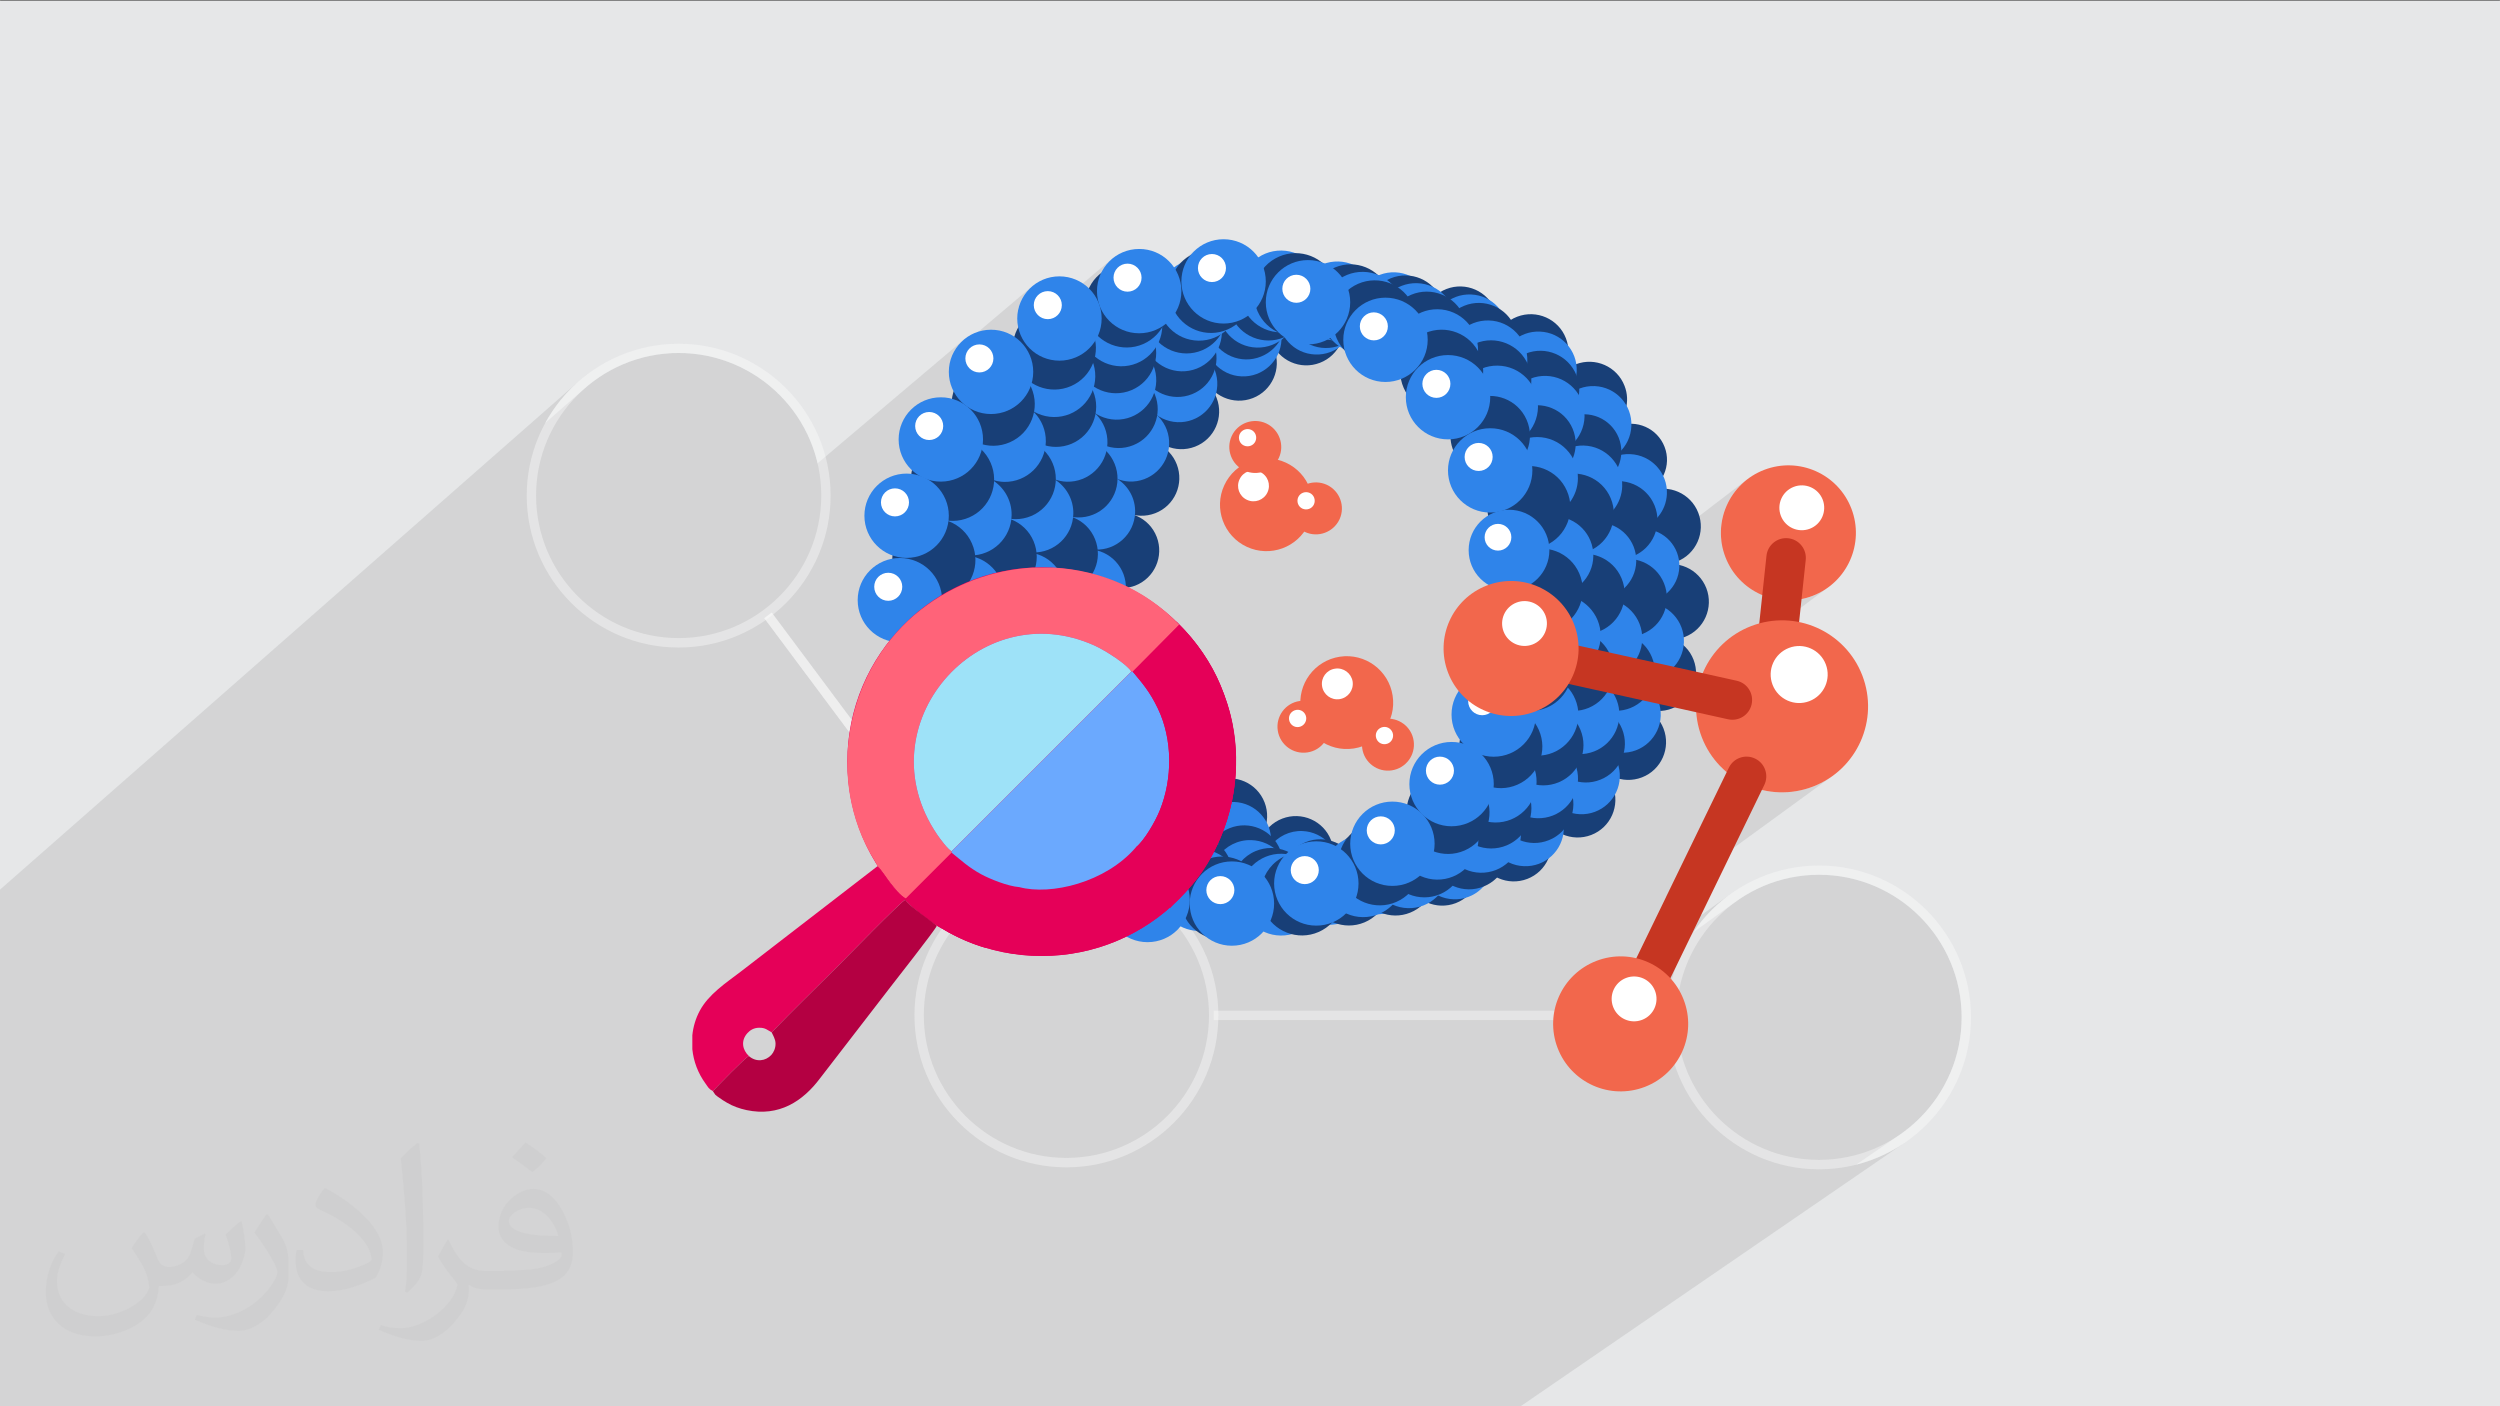 <?xml version="1.0" encoding="UTF-8"?>
<!DOCTYPE svg PUBLIC "-//W3C//DTD SVG 1.1//EN" "http://www.w3.org/Graphics/SVG/1.1/DTD/svg11.dtd">
<!-- Creator: CorelDRAW 2020 (64-Bit) -->
<svg xmlns="http://www.w3.org/2000/svg" xml:space="preserve" width="3.703in" height="2.083in" version="1.1" style="shape-rendering:geometricPrecision; text-rendering:geometricPrecision; image-rendering:optimizeQuality; fill-rule:evenodd; clip-rule:evenodd"
viewBox="0 0 3703.33 2083.33"
 xmlns:xlink="http://www.w3.org/1999/xlink"
 xmlns:xodm="http://www.corel.com/coreldraw/odm/2003"
 enable-background="new 0 0 64 64">
 <rect x="0" y="0" width="3703.33" height="2083.33" fill="#808080" stroke="none"/>
 <defs>
  <style type="text/css">
   <![CDATA[
    .fil12 {fill:#6BA9FE}
    .fil11 {fill:#9EE2F8}
    .fil13 {fill:#B40042}
    .fil9 {fill:#E50058}
    .fil0 {fill:#E6E7E8}
    .fil10 {fill:#FF6379}
    .fil4 {fill:#183F77;fill-rule:nonzero}
    .fil5 {fill:#2F84EA;fill-rule:nonzero}
    .fil8 {fill:#C63622;fill-rule:nonzero}
    .fil7 {fill:#F2674C;fill-rule:nonzero}
    .fil6 {fill:white;fill-rule:nonzero}
    .fil2 {fill:#373435;fill-opacity:0.031}
    .fil1 {fill:#373435;fill-opacity:0.102}
    .fil3 {fill:#FEFEFE;fill-rule:nonzero;fill-opacity:0.4}
   ]]>
  </style>
 </defs>
 <g id="Layer_x0020_1">
  <polygon class="fil0" points="-2.5,1.43 3705.83,1.43 3705.83,2084.76 -2.5,2084.76 "/>
  <path class="fil1" d="M446.35 2084.76l-6.02 0 -0.14 0 -2.15 0 -1.28 0 -0.08 0 -0.3 0 -1.49 0 -1.52 0 -2.85 0 -0.91 0 -0.05 0 -0.95 0 -1.48 0 -0.17 0 -2.1 0 -2.5 0 -3.77 0 -0.13 0 -4.32 0 -2.65 0 -0.22 0 -0.88 0 -7.13 0 -0.96 0 -0.06 0 -2.9 0 -3.13 0 -3.43 0 -4.59 0 -0.19 0 -1.01 0 -0.58 0 -0.19 0 -0.34 0 -2.93 0 -4.76 0 -0.19 0 -1.22 0 -0.11 0 -0.27 0 -0.11 0 -0.42 0 -1.06 0 -0.14 0 -0.31 0 -1.53 0 -2.64 0 -1.23 0 -1.2 0 -4.66 0 -0.09 0 -2.56 0 -4.47 0 -0.76 0 -0.6 0 -1.63 0 -0.3 0 -1.42 0 -5.02 0 -0.58 0 -5.24 0 -0.4 0 -0.39 0 -0.92 0 -4.28 0 -0.15 0 -1.1 0 -1.72 0 -1.16 0 -3.83 0 -0.42 0 -4.38 0 -0.14 0 -0.63 0 -1.3 0 -0.86 0 -0.7 0 -0.43 0 -0.02 0 -1.91 0 -0.07 0 -1.68 0 -1.31 0 -0.3 0 -3.21 0 -2.63 0 -0.35 0 -0.46 0 -1.43 0 -0.57 0 -1.65 0 -0.06 0 -0.44 0 -1.48 0 -1.23 0 -0.84 0 -0.3 0 -1.47 0 -1.58 0 -1.21 0 -1.52 0 -0.04 0 -2.38 0 -0.69 0 -1.33 0 -2.39 0 -0.09 0 -3.99 0 -0.54 0 -2.99 0 -0.26 0 -1.06 0 -3.02 0 -3.02 0 -0.36 0 -1.57 0 -6.46 0 -0.73 0 -0.71 0 -0.52 0 -0.15 0 -0.35 0 -0.32 0 -1.56 0 -2.84 0 -1.12 0 -0.04 0 -2.3 0 -0.27 0 -0.06 0 -0.92 0 -1.21 0 -0.65 0 -0.67 0 -2.35 0 -2 0 -0.32 0 -2.42 0 -0.87 0 -0.01 0 -3.82 0 -1.81 0 -5.25 0 -0.72 0 -0 0 -4.57 0 -0.46 0 -1.78 0 -1.6 0 -1.5 0 -2.04 0 -0.24 0 -0.85 0 -1.64 0 -0.2 0 -1.04 0 -3.39 0 -1.2 0 -1.11 0 -3.98 0 -0.25 0 -2.29 0 -2.89 0 -1.42 0 -0.11 0 -1.09 0 -0.13 0 -2.1 0 -0.26 0 -0.59 0 -0.35 0 -0.5 0 -2.04 0 -0.2 0 -0.2 0 -3.54 0 -0.22 0 -0.27 0 -1.89 0 -0.22 0 -0.91 0 -3.12 0 -5.43 0 -1.78 0 -1.43 0 -1.06 0 -1.29 0 -3.81 0 -0.27 0 -2.42 0 -2.91 0 -0.53 0 -2 0 -2.35 0 -2.64 0 -1.82 0 -0.12 0 -1.37 0 -1.44 0 -0.35 0 -1.89 0 -2.37 0 -0.81 0 -0.78 0 -0.67 0 -0.09 0 -1.34 0 -1.53 0 -0.02 0 -0.11 0 -2.32 0 -1.37 0 -2.58 0 -1.58 0 -2.12 0 -2.42 0 -0.06 0 -2.33 0 -0.08 0 -1.52 0 -3.24 0 -1.16 0 -0.38 0 -0.7 0 -0.54 0 -2.35 0 -3.53 0 -4.26 0 -6.52 0 -0.56 0 -0.46 0 -2.6 0 -0.57 0 -0.95 0 -0.85 0 -0.36 0 -1.59 0 -0.44 0 -7.24 0 -0.33 0 -0.97 0 -1.46 0 -0.27 0 -0.43 0 -1.47 0 -0.17 0 -1.17 0 -3.91 0 -0.24 0 -2.66 0 -1.06 0 -2.47 0 -5.7 0 -1.69 0 -0.75 0 -0.15 0 -1.03 0 -0.05 0 -0.28 0 -0.5 0 -1.57 0 -1.06 0 -0.59 0 -0.81 0 -1.13 0 -0.17 0 -1.43 0 -1.35 0 -2.73 0 -0.84 0 -1.09 0 -3.09 0 -2.71 0 -0.73 0 -2.78 0 -0.01 0 -2.56 0 -1.19 0 -0.76 0 -2.22 0 -0.57 0 -0.99 0 -0.46 0 -1.12 0 -0.2 0 -1.05 0 -1.96 0 -0.21 0 -0.17 0 -0.2 0 -4.89 0 -2.44 0 -0.06 0 -1.34 0 -3.13 0 -1.96 0 -1.5 0 -2.38 0 -2.14 0 -0.43 0 0 -0.89 0 -0.75 0 -0.82 0 -2.51 0 -0.66 0 -0.06 0 -1.4 0 -4.66 0 -0.52 0 -2.04 0 -1.24 0 -0.19 0 -0.16 0 -0.87 0 -0.39 0 -0.06 0 -2.68 0 -1.56 0 -0.66 0 -0.19 0 -0.79 0 -0.01 0 -0.54 0 -0.57 0 -0.99 0 -0.73 0 -0.01 0 -2.2 0 -0.08 0 -0.42 0 -3.04 0 -1.52 0 -4.01 0 -1.68 0 -0.2 0 -1.04 0 -0.51 0 -1.02 0 -2.26 0 -0.24 0 -0.15 0 -0.09 0 -1.1 0 -0.08 0 -3 0 -0.74 0 -2.93 0 -0.07 0 -2 0 -0.45 0 -0.97 0 -4.18 0 -0.58 0 -0.45 0 -0.19 0 -0.43 0 -0.46 0 -0.51 0 -0.02 0 -0.43 0 -0.1 0 -0.69 0 -1.63 0 -0.73 0 -1.23 0 -1.24 0 -3.47 0 -3.77 0 -1.35 0 -0.96 0 -1.31 0 -0.71 0 -3.22 0 -1.03 0 -0.14 0 -0.41 0 -0.43 0 -3.69 0 -0.71 0 -2.76 0 -0.19 0 -0.65 0 -0.57 0 -1.5 0 -0.02 0 -1.39 0 -1.23 0 -0.2 0 -0.13 0 -2.07 0 -0.24 0 -0.19 0 -2.24 0 -0.12 0 -1.17 0 -1.31 0 -3.56 0 -0.72 0 -0.97 0 -0.69 0 -0.31 0 -1.26 0 -0.46 0 -0.88 0 -2 0 -1.27 0 -0.33 0 -0.24 0 -0.72 0 -2.87 0 -0.48 0 -0.28 0 -5.25 0 -0.97 0 -0.78 0 -1 0 -0.18 0 -1.68 0 -1.54 0 -0.02 0 -0.22 0 -0.11 0 -2.57 0 -2.26 0 -0.54 0 -3.41 0 -0.61 0 -1.84 0 -0.39 0 -2 0 -2.81 0 -0.67 0 -2.63 0 -0.6 0 -2 0 -1.64 0 -0.96 0 -0.23 0 -4.89 0 -2.01 0 -0.46 0 -1.67 0 -0.61 0 -0.5 0 -0.67 0 -0.33 0 -0.45 0 -4.54 0 -1.31 0 -1.31 0 -1.63 0 -2.4 0 -0.29 0 -1.37 0 -0.61 0 -0.83 0 -1.74 0 -0.43 0 -2.14 0 -0.21 0 -2.5 0 -0.08 0 -2.69 0 -4.67 0 -2.06 0 -1.19 0 -3.72 0 -1.38 0 -0.56 0 -0.52 0 -0.01 0 -0.54 0 -1.31 0 -5.73 0 -0.29 0 -0.87 0 -0.12 0 -1.17 0 -2.37 0 -1.55 0 -0.2 0 -3.04 0 -3.96 0 -4 0 -0.33 0 -0.02 0 -0.52 0 -2.79 0 -0.33 0 -4.93 0 -5.33 0 -0.05 0 -1.97 0 -0.44 0 -3.02 0 -1.11 0 -1.26 0 -0.2 0 -5.43 0 -0.56 0 -6.44 0 -2.02 0 -0.6 0 -2.36 0 -0.87 0 -5.38 0 -0.18 0 -0.13 0 -5.75 0 -1.25 0 -0.54 0 -5.37 0 -2.53 0 -3.86 0 -5.52 0 -1.87 0 -1.1 0 -3.79 0 -1.57 0 -0.22 0 -0.58 0 -5.65 0 -4.04 0 -1.38 0 -6.08 0 -6.61 0 -1.81 0 -2.13 0 -3.59 0 -2.01 0 -0.24 0 -5.65 0 -12.13 0 -5.9 0 -297.19 0 -14.25 0 -64.17 0 -17.04 856.49 -752.31 -7.82 7.45 -7.45 7.82 -7.08 8.17 -6.69 8.5 -6.28 8.83 -5.86 9.13 -5.19 9.01 55.66 -48.81 7.67 -6.64 7.98 -6.27 8.28 -5.89 8.57 -5.5 8.85 -5.09 9.1 -4.67 9.35 -4.24 9.59 -3.78 9.81 -3.33 10.02 -2.85 10.21 -2.36 10.39 -1.86 10.56 -1.35 10.71 -0.81 10.85 -0.28 10.87 0.28 10.72 0.82 10.57 1.35 10.4 1.86 10.22 2.37 10.02 2.85 9.81 3.33 9.59 3.79 9.36 4.24 9.11 4.67 8.85 5.09 8.57 5.5 8.29 5.89 7.98 6.28 7.67 6.65 7.34 7 7 7.34 6.65 7.67 6.28 7.98 5.9 8.28 5.5 8.57 5.09 8.84 4.67 9.11 4.24 9.35 3.79 9.58 3.32 9.8 2.85 10.01 1.15 4.98 217.19 -183.68 -4.44 4.03 -4.03 4.43 -3.59 4.81 -3.13 5.15 -0.83 1.72 117.39 -99.22 -4.44 4.03 -4.03 4.44 -3.59 4.81 -3.13 5.15 -2.63 5.46 -2.1 5.74 -1.54 5.98 -0.49 3.24 29.81 -25.15 3.07 -2.53 3.53 -1.91 3.9 -1.21 4.19 -0.42 4.19 0.42 3.9 1.21 3.53 1.91 3.07 2.53 2.54 3.07 1.91 3.53 0.83 2.7 75.59 -63.56 -4.44 4.03 -4.03 4.43 -3.59 4.81 -3.13 5.15 -2.63 5.46 -2.1 5.74 -1.54 5.98 -0.44 2.92 29.76 -24.98 -2.53 3.07 -1.91 3.53 -1.21 3.9 -0.42 4.19 0.42 4.19 1.21 3.9 1.91 3.53 2.53 3.07 3.07 2.54 3.53 1.91 3.9 1.21 4.19 0.42 4.19 -0.42 3.9 -1.21 3.53 -1.91 3.07 -2.54 -48.83 40.8 3.12 4.17 4.03 4.43 0.39 0.36 94.63 -78.95 -4.35 3.85 -1.56 1.67 40.37 -33.68 -4.44 4.03 -4.03 4.44 -3.59 4.81 -3.13 5.15 -2.63 5.46 -2.1 5.74 -1.54 5.98 -0.44 2.86 29.75 -24.78 -2.53 3.07 -1.91 3.53 -1.21 3.9 -0.42 4.19 0.42 4.19 1.21 3.9 1.91 3.53 2.53 3.07 3.07 2.54 3.53 1.91 3.9 1.21 4.19 0.42 4.19 -0.42 3.9 -1.21 3.53 -1.91 3.07 -2.54 -48.91 40.55 3.2 4.28 2.83 3.11 60.01 -49.69 -4.27 3.67 -0.6 0.63 18.41 -15.24 -4.27 3.97 -2.21 2.51 25.41 -21.04 -4.35 3.85 -3.96 4.25 -3.54 4.62 -3.09 4.96 -2.61 5.26 -2.11 5.54 -1.56 5.79 -0.91 5.5 41.47 -34.27 -4.35 4.15 -3.89 4.53 -3.41 4.85 -2.92 5.14 -2.41 5.39 -1.88 5.59 -1.35 5.76 -0.79 5.89 -0.04 1.14 39.9 -32.9 -4.44 4.03 -4.03 4.44 -3.59 4.81 -3.13 5.15 -2.63 5.46 -2.1 5.74 -1.54 5.98 -0.36 2.37 32.75 -26.96 -3.07 2.53 -2.54 3.07 -1.91 3.53 -1.21 3.9 -0.42 4.19 0.42 4.19 0.93 2.99 26.66 -21.91 -4.19 3.78 -2.27 2.49 23.85 -19.6 -4.27 3.67 -3.9 4.06 -3.5 4.42 -3.07 4.75 -2.61 5.06 -2.11 5.33 -1.59 5.58 -0.92 5.14 39.25 -32.2 -4.27 3.98 -3.83 4.33 -3.37 4.67 -2.9 4.95 -2.41 5.19 -1.91 5.4 -1.39 5.57 -0.85 5.69 -0.15 2.91 39.31 -32.18 -4.35 3.85 -3.96 4.25 -3.54 4.62 -3.09 4.96 -2.62 5.26 -2.1 5.54 -1.56 5.79 -0.99 6.01 -0.32 5.15 38.21 -31.2 -4.33 4.15 -3.87 4.53 -3.4 4.85 -2.91 5.14 -2.4 5.39 -0.67 2 36.03 -29.39 -4.11 3.6 -1.38 1.47 21.11 -17.22 -4.19 3.5 -3.84 3.88 -3.46 4.24 -3.04 4.57 -2.6 4.87 -2.13 5.15 -1.63 5.39 -0.88 4.57 36.69 -29.88 -4.19 3.78 -3.77 4.14 -3.33 4.46 -2.88 4.74 -2.41 4.99 -1.92 5.2 -1.42 5.37 -0.9 5.5 -0.19 2.88 37.29 -30.3 -4.27 3.67 -3.9 4.06 -3.5 4.42 -3.07 4.75 -2.61 5.06 -2.11 5.33 -1.26 4.42 2.53 0.8 3.53 1.93 1.62 1.34 26.72 -21.67 -4.27 3.97 -3.83 4.34 -3.37 4.66 -2.9 4.95 -2.41 5.19 -1.91 5.4 -1.07 4.31 0.15 0.49 0.42 4.15 -0.42 4.19 -1.21 3.9 -0.37 0.68 0.19 4.02 74.04 -59.87 -4.11 3.6 -3.7 3.96 -3.29 4.27 -2.85 4.55 -2.4 4.8 -1.93 5 -1.45 5.18 -0.95 5.31 -0.24 3.07 35.3 -28.48 -4.19 3.5 -3.83 3.88 -3.46 4.24 -3.04 4.57 -2.6 4.87 -2.13 5.15 -1.62 5.39 -1.09 5.61 -0.38 4.2 33.82 -27.24 -4.19 3.78 -3.76 4.15 -3.32 4.46 -2.87 4.75 -2.4 4.99 -1.92 5.2 -1.41 5.37 -0.9 5.5 -0.37 5.6 0.19 5.65 0.45 3.38 34.28 -27.52 -4.27 3.67 -3.9 4.06 -3.5 4.42 -3.07 4.75 -2.61 5.06 -2.11 5.33 -1.59 5.58 -1.04 5.8 -0.02 0.2 5.69 0.29 6.22 0.94 1.03 0.26 11.7 -9.36 -4.29 3.98 -3.84 4.34 -1.2 1.65 2.61 0.67 3.53 1.29 65.72 -52.56 -4.11 3.6 -3.7 3.96 -3.29 4.27 -2.85 4.56 -2.4 4.8 -1.93 5 -1.45 5.18 -0.95 5.31 -0.43 5.41 0.09 5.47 0.39 3.37 32.37 -25.81 -4.19 3.5 -3.84 3.88 -3.45 4.24 -3.04 4.57 -2.6 4.87 -2.13 5.15 -1.63 5.39 -1.09 5.61 -0.53 5.81 0.06 5.43 22.91 -18.22 -4.2 3.81 -3.77 4.17 -3.33 4.48 -2.88 4.76 -2.4 5 -1.66 4.5 0.54 0.61 3.95 3.7 4.27 3.29 4.56 2.85 4.8 2.4 2.48 0.96 5.22 -4.14 -4.26 3.67 -0.59 0.61 2.16 0.83 5.17 1.45 5.31 0.95 5.41 0.44 5.47 -0.09 5.5 -0.64 5.48 -1.2 4.83 -1.58 32.66 -25.8 -4.09 3.57 -3.69 3.93 -3.27 4.25 -2.84 4.54 -2.39 4.78 -1.93 4.99 -1.44 5.17 -0.94 5.31 -0.43 5.4 0.1 5.47 0.66 5.5 0.04 0.16 4.29 -1.84 4.8 -2.65 3.38 -2.31 13.56 -10.67 -4.19 3.5 -3.83 3.88 -3.46 4.23 -3.04 4.56 -2.6 4.86 -2.13 5.13 -1.62 5.38 -0.21 1.1 0.37 0.83 2.78 4.87 3.21 4.5 3.6 4.11 3.96 3.7 4.27 3.29 4.55 2.85 4.8 2.4 5 1.93 5.18 1.45 5.31 0.95 5.41 0.44 5.47 -0.09 5.5 -0.64 5.48 -1.2 5.44 -1.78 0.98 -0.38 0.97 -0.42 0.95 -0.44 0.94 -0.47 0.93 -0.49 0.92 -0.5 0.9 -0.51 0.89 -0.52 -3.13 2.79 -2.89 3 -2.63 3.2 -2.38 3.37 -2.11 3.54 -1.83 3.68 -1.55 3.81 -1.25 3.92 -0.95 4.01 -0.64 4.09 -0.32 4.14 0 4.19 0.15 1.81 0.54 -0 5.67 -0.61 5.5 -1.17 5.3 -1.69 5.06 -2.18 4.8 -2.65 4.51 -3.08 -26.63 20.7 -0.81 0.99 -1.45 2.19 0.83 2.49 2.23 5 2.67 4.66 3.08 4.31 1.38 1.57 1.63 -0.97 4.4 -3.25 -5.79 4.49 1.83 2.09 3.79 3.55 4.09 3.15 4.36 2.73 4.59 2.3 4.78 1.85 4.94 1.39 5.07 0.91 5.17 0.41 5.22 -0.09 5.24 -0.62 5.23 -1.16 5.18 -1.72 5 -2.23 4.66 -2.67 4.31 -3.08 -30.17 23.25 -1.2 1.56 -2.85 4.56 -2.4 4.8 -1.93 5.01 -1.45 5.17 -0.95 5.31 -0.43 5.41 0.09 5.47 0.3 2.54 1.95 0.18 1.09 0.03 1.07 0 1.06 -0.04 1.06 -0.07 1.05 -0.09 1.05 -0.11 1.04 -0.13 1.04 -0.15 -9.23 7.09 0.38 1.74 0.81 2.46 17.04 -13.08 4.27 -1.36 4.12 -1.67 3.95 -1.98 3.77 -2.27 3.58 -2.54 -35.24 27.04 1.8 4.07 2.78 4.87 3.21 4.5 3.6 4.11 2.23 2.09 3.84 -2.27 4.61 -3.39 -7.97 6.1 1.25 1.17 4.27 3.29 2.97 1.86 152.64 -116.67 -3.78 3.13 -3.6 3.3 -3.42 3.45 -3.23 3.61 -3.05 3.75 -2.85 3.88 -2.66 4.01 -2.46 4.12 -2.26 4.24 -2.06 4.33 -1.84 4.43 -1.63 4.51 -1.41 4.59 -1.2 4.66 -0.97 4.72 -0.74 4.77 -0.52 4.81 -0.28 4.85 -0.04 4.88 0.2 4.9 0.44 4.91 0.06 0.41 101.2 -76.93 6.03 -3.04 6.47 -1.77 6.51 -0.43 6.36 0.83 6.05 2.02 5.56 3.13 4.89 4.17 4.06 5.13 3.04 6.03 1.74 6.53 0.41 6.54 -0.85 6.37 -2.02 6.04 -3.13 5.54 -4.16 4.87 -5.11 4.03 -71.38 53.86 -5.07 47.46 2.48 1.03 4.51 1.63 4.59 1.41 4.66 1.2 4.72 0.97 4.77 0.74 4.82 0.52 4.85 0.28 4.88 0.04 4.9 -0.2 4.91 -0.44 4.92 -0.69 4.91 -0.95 4.9 -1.2 4.88 -1.46 4.85 -1.72 4.76 -1.97 4.6 -2.18 4.44 -2.39 4.28 -2.59 4.11 -2.78 -103.9 77.65 -5.12 47.95 40.73 -30.31 3.4 -2.42 3.68 -2.09 3.94 -1.75 4.1 -1.34 4.14 -0.91 4.15 -0.48 4.13 -0.07 4.08 0.33 4.01 0.72 3.91 1.1 3.78 1.46 3.62 1.82 3.44 2.16 3.23 2.49 2.99 2.81 2.72 3.12 2.43 3.41 2.11 3.69 1.76 3.96 1.34 4.1 0.91 4.14 0.48 4.15 0.07 4.13 -0.33 4.08 -0.72 4.01 -1.1 3.91 -1.46 3.78 -1.82 3.62 -2.16 3.44 -2.49 3.22 -2.81 2.99 -3.12 2.72 -141.45 104.27 2.48 2.45 0.28 0.25 15.3 -11.27 -3.93 4.19 -3.1 5.05 -3.17 6.53 3.99 3.24 4.95 3.64 5.11 3.39 5.26 3.13 5.39 2.88 5.53 2.62 5.64 2.35 5.75 2.08 5.85 1.81 5.94 1.52 6.01 1.24 6.08 0.95 6.14 0.66 6.18 0.36 6.22 0.06 6.24 -0.25 6.26 -0.57 6.26 -0.88 6.26 -1.2 6.24 -1.53 6.22 -1.86 6.18 -2.2 6.07 -2.51 5.87 -2.78 5.67 -3.05 5.46 -3.3 5.25 -3.54 -246.12 179.19 -48.3 99.41 140.65 -101.77 -8.5 6.69 -8.17 7.08 -7.82 7.45 -7.45 7.82 -7.08 8.17 -6.69 8.5 -6.2 8.71 60.18 -43.47 8.28 -5.89 8.57 -5.5 8.85 -5.09 9.1 -4.67 9.35 -4.24 9.59 -3.78 9.81 -3.33 10.02 -2.85 10.21 -2.36 10.39 -1.86 10.56 -1.35 10.71 -0.81 10.85 -0.28 10.85 0.28 10.71 0.82 10.56 1.35 10.39 1.86 10.21 2.37 10.02 2.85 9.81 3.33 9.59 3.79 9.36 4.24 9.11 4.67 8.85 5.09 8.57 5.5 8.29 5.89 7.98 6.28 7.67 6.65 7.34 7 7 7.34 6.65 7.67 6.28 7.98 5.9 8.28 5.5 8.57 5.09 8.84 4.67 9.1 4.24 9.35 3.79 9.58 3.33 9.8 2.85 10.01 2.37 10.2 1.86 10.38 1.35 10.55 0.82 10.7 0.28 10.84 -0.28 10.85 -0.82 10.71 -1.35 10.56 -1.86 10.39 -2.37 10.21 -2.85 10.01 -3.33 9.81 -3.79 9.59 -4.24 9.35 -4.67 9.1 -5.09 8.84 -5.5 8.57 -5.9 8.28 -6.28 7.98 -6.65 7.67 -7 7.34 -7.34 7 -7.67 6.64 -7.98 6.28 -8.29 5.89 -62.91 43.24 1.04 -0.24 10.68 -3.04 10.45 -3.54 10.22 -4.04 9.97 -4.51 9.71 -4.98 9.43 -5.43 9.14 -5.86 -569.8 390.99 -23.68 0 -43.59 0 -108.85 0 -300.99 0 -5.2 0 -88.53 0 -17.16 0 -1.96 0 -24.66 0 -1.95 0 -1.69 0 -30.91 0 -3.85 0 -25.69 0 -2.91 0 -2.25 0 -32.21 0 -7.5 0 -14.24 0 -63.36 0 -19.35 0 -6.83 0 -148.56 0 -5.03 0 -5.87 0 -36.87 0 -10.14 0 -1.52 0 -0.57 0 -3.09 0 -3.16 0 -3.12 0 -4.65 0 -3.94 0 -11.38 0 -2.86 0 -4.52 0 -0.47 0 -0.41 0 -2.06 0 -0.15 0 -4.12 0 -4.47 0 -2.85 0 -1.13 0 -1.18 0 -1.69 0 -1.45 0 -2.91 0 -2.38 0 -0.18 0 -0.61 0 -2.99 0 -7.57 0 -2.95 0 -2.34 0 -6.59 0 -2.66 0 -1 0 -2.86 0 -1.95 0 -3 0 -1.7 0 -0.93 0 -0.43 0 -1.29 0 -4 0 -2.16 0 -0.77 0 -1.1 0 -2.21 0 -0.1 0 -1.27 0 -0.44 0 -2.87 0 -2.9 0 -0.46 0 -1.51 0 -3.13 0 -7.36 0 -0.43 0 -0.23 0 -0.57 0 -4.79 0 -0.31 0 -3.13 0 -2.63 0 -0.91 0 -0.52 0 -0.15 0 -0.69 0 -1.15 0 -0.65 0 -0.68 0 -2.21 0 -2.07 0 -0.61 0 -3.8 0 -2 0 -0.8 0 -0.8 0 -0.42 0 -1.22 0 -0.32 0 -0.7 0 -1.24 0 -0.8 0 -1.65 0 -0.59 0 -2.2 0 -1.11 0 -0.72 0 -0.96 0 -0.61 0 -4.51 0 -0.98 0 -0.17 0 -0.34 0 -0.06 0 -1.36 0 -1.12 0 -0.15 0 -4.28 0 -4.26 0 -2.34 0 -0.31 0 -1.34 0 -0.01 0 -0.85 0 -1.1 0 -0.61 0 -0.21 0 -1.74 0 -0.06 0 -0.17 0 -0.19 0 -2.52 0 -3.72 0 -1.11 0 -1.9 0 -1.96 0 -0.35 0 -1.42 0 -0.69 0 -0.02 0 -1.33 0 -3.17 0 -0.17 0 -3.28 0 -1.2 0 -1.81 0 -1.26 0 -0.06 0 -0.32 0 -1.09 0 -1.28 0 -0.31 0 -0.51 0 -0.38 0 -1.2 0 -0.65 0 -1.31 0 -0.44 0 -0.43 0 -0.93 0 -0.07 0 -0.04 0 -2.55 0 -3.05 0 -4.31 0 -0.7 0 -1.2 0 -0.81 0 -3.12 0 -2.18 0 -1.36 0 -0.17 0 -1.29 0 -1.82 0 -1.61 0 -2.73 0 -0.16 0 -1.31 0 -0.21 0 -1.13 0 -1.35 0 -0.13 0 -1.19 0 -0.21 0 -1.55 0 -0.43 0 -1.18 0 -4.11 0 -0.17 0 -0.5 0 -0.59 0 -0.74 0 -1.37 0 -1.46 0 -0.48 0 -1.22 0 -0.22 0 -1 0 -0.11 0 -1.3 0 -0.68 0 -2.58 0 -0.13 0 -0.03 0 -0.21 0 -1.65 0 -1.58 0 -0.51 0 -1.16 0 -0.05 0 -0.7 0 -0.63 0 -0.53 0 -0.13 0 -1.69 0 -0.5 0 -0.49 0 -1.85 0 -0.21 0 -0.38 0 -0.53 0 -2.45 0 -0.2 0 -2.01 0 -1.39 0 -0.74 0 -1.3 0 -0.29 0 -3.68 0 -0.5 0 -0.41 0 -1.08 0 -0.08 0 -1.43 0 -1.11 0 -1.51 0 -0.56 0 -1.92 0 -0.94 0 -0.96 0 -1.42 0 -0.28 0 -1.01 0 -1.43 0 -3.94 0 -0.58 0 -0.3 0 -1.29 0 -0.48 0 -0.67 0 -0.8 0 -0.09 0 -1.69 0 -0.69 0 -0.51 0 -0.48 0 -1.39 0 -5.09 0 -1.18 0 -1.04 0 -0.64 0 -2.13 0 -1 0 -0.04 0 -1.48 0 -1 0 -0.79 0 -0.16 0 -0.56 0 -0.42 0 -0.9 0 -0.52 0 -0.47 0 -0.37 0 -2.82 0 -0.56 0 -0.28 0 -1.22 0 -0.7 0 -1.02 0 -1.04 0 -1.64 0 -0.62 0 -0.04 0 -0.02 0 -5.62 0 -0.46 0 -0.52 0 -2.47 0 -0.27 0 -0.22 0 -1.81 0 -0.54 0 -0.87 0 -3.31 0 -0.72 0 -0.27 0 -1.22 0 -0.09 0 -0.13 0 -0.83 0 -0.28 0 -1.56 0 -2.74 0 -1.65 0 -0.29 0 -3.36 0 -0.01 0 -0.44 0 -0.65 0 -1.67 0 -0.08 0 -0.58 0 -0.73 0 -3.67 0 -1.17 0 -3.3 0 -0.46 0 -2.57 0 -0.2 0 -3.63 0 -0.26 0 -0.29 0 -0.62 0 -0.09 0 -0.7 0 -0.87 0 -2.75 0 -0.52 0 -0.76 0 -1.67 0 -1.14 0 -2.6 0 -0.5 0 -0.43 0 -1.33 0 -4.93 0 -0.32 0 -0.1 0 -2.57 0 -2.06 0 -2.41 0 -0.64 0 -0.13 0 -1.69 0 -0.61 0 -0.5 0 -1.44 0 -0.18 0 -0.2 0 -0.55 0 -1.09 0 -2.36 0 -1.22 0 -3.43 0 -0.07 0 -0.9 0 -3.41 0 -1.83 0 -0.73 0 -0.69 0 -1.12 0 -0.78 0 -1.02 0 -1.18 0 -0.01 0 -1.3 0 -3.12 0 -0.8 0 -0.74 0 -0.22 0 -1.32 0 -1.8 0 -0.3 0 -1.24 0 -1.4 0 -0.66 0 -0.27 0 -0.22 0 -0.2 0 -5.03 0 -0.85 0 -0.33 0 -3.66 0 -1.68 0 -1.15 0 -2.2 0 -2.42 0 -0.29 0 -0.11 0 -0.65 0 -1.41 0 -1.01 0 -1.49 0 -2.71 0 -2.79 0 -2.46 0 -1.82 0 -3.23 0 -1.85 0 -0.96 0 -2.04 0 -1.24 0 -2.08 0 -2.28 0 -0.26 0 -1.17 0 -0.3 0 -0.22 0 -2.17 0 -0.81 0 -0.39 0 -2.12 0 -0.5 0 -0.16 0 -0.93 0 -1.53 0 -7.33 0 -0.85 0 -1.28 0 -3.76 0 -0.43 0 -1.31 0 -1.31 0 -0.17 0 -1.54 0 -0.93 0 -0.43 0 -0.59 0 -1.71 0 -2.11 0 -0.59 0 -1.48 0 -0.63 0 -1.69 0 -0.42 0 -1.5 0 -0.18 0 -5.17 0 -2.63 0 -3.46 0 -2.14 0 -6.09 0 -2.19 0 -1.21 0 -0.26 0 -1.79 0 -1.93 0 -2.82 0 -0.83 0 -0.67 0 -0.48 0 -2.78 0 -1.91 0 -2.19 0 -0.1 0 -0.65 0 -1.42 0 -0.75 0 -0.04 0 -0.04 0 -0.13 0 -2.87 0 -1.46 0 -0.19 0 -0.54 0 -0.73 0 -2.42 0 -0.86 0 -0.83 0 -0.04 0 -2.09 0 -0.85 0 -1.03 0 -1.35 0 -0.02 0 -0.56 0 -1.79 0 -2.22 0 -0.6 0 -0.5 0 -0.11 0 -1.77 0 -2.54 0 -0.2 0 -0.51 0 -2.63 0 -4.84 0 -0.88 0 -4.29 0 -0.05 0 -4.17 0 -2.37 0 -2.04 0 -6.54 0 -2.3 0 -1.81 0 -1.14 0 -0.75 0 -1.09 0 -0.48 0 -0.68 0 -1.95 0 -0.76 0 -1.19 0 -2.26 0 -0.54 0 -1.14 0 -0.81 0 -1.61 0 -0.35 0 -0.21 0 -0.82 0 -0.95 0 -0.31 0 -2.04 0 -4.81 0 -0.47 0 -7.02 0 -2.86 0 -1.8 0 -1.02 0 -2.66 0 -2.12 0 -0.78 0 -2.14 0 -1.96 0 -1.82 0 -3.06 0 -0.53 0 -2.31 0 -0.52 0 -3.86 0 -2.25 0 -0.54 0 -0.08 0 -1.19 0 -0.23 0 -4.49 0 -0.81 0 -0.05 0 -0.45 0 -0.04 0 -0.81 0 -0.45 0 -0.57 0 -1.99 0 -1.96 0 -3.46 0 -1.72 0 -1.74 0 -0.83 0 -0.59 0 -2.33 0 -1.1 0 -1.68 0 -2.74 0 -2.25 0 -2.18 0 -3.17 0 -0.36 0 -0.23 0 -1.15 0 -0.32 0 -0.23 0zm1369.72 -1687.69l0 0zm-125.04 14.26l0 0zm184.04 5.54l0 0zm-59 -19.8l0 0zm-125.04 14.26l0 0zm184.04 5.54l0 0z"/>
  <path class="fil2" d="M214.37 1825.52c7.08,10.63 11.35,20.83 16.15,32.19 3.13,6.77 5.1,19.37 20.52,19.37 4.69,0 11.04,-1.67 16.87,-4.79 6.77,-3.54 11.46,-8.65 14.27,-16.56l6.25 -20.83 15 -7.5 0.83 1.25c-1.98,7.81 -2.4,15.31 -2.4,21.25 0,17.71 15,24.37 27.19,24.37 7.08,0 13.44,-3.54 13.44,-9.79 0,-8.33 -3.54,-22.5 -8.33,-35.42 7.08,-7.08 14.27,-14.17 22.5,-20.1l1.15 0.73c3.54,15 5.52,30 5.52,39.79 0,9.48 -4.27,20.52 -7.81,27.6 -7.08,13.75 -20.1,24.79 -35.94,24.79 -11.77,0 -24.79,-5.94 -34.27,-16.98l-0.42 0c-8.65,10.63 -21.67,20.1 -42.92,20.1l-6.77 0c-0.73,13.75 -3.96,23.65 -8.65,32.71 -12.6,24.79 -50.1,42.08 -85.1,42.08 -48.96,0 -73.75,-28.33 -73.75,-65.73 0,-23.23 7.5,-44.9 19.27,-60.21l9.48 3.85c-7.08,13.85 -12.19,27.19 -12.19,40.21 0,35.42 28.33,51.98 61.46,51.98 30.73,0 68.65,-19.69 75.31,-42.19 -2.4,-24.79 -11.77,-36.15 -26.04,-58.65 4.37,-7.5 9.9,-14.9 16.56,-22.81l1.25 0 0 0 1.56 -0.73 0 0 0 0 0.02 0.03 0 0 0 0 0 0 -0 -0zm564.48 -132.71c10.31,6.25 20.52,14.17 30.42,22.81 -5.52,7.5 -12.19,14.58 -20.94,20.83 -9.79,-7.81 -19.69,-14.9 -29.9,-21.98 6.67,-7.92 13.75,-15.42 20.42,-22.08l0 0 0 0.42 0 0 0 0 0 0 0 0 0 -0zm5.21 96.46c-16.56,0 -30.42,11.04 -30.42,19.27 0,17.29 33.54,22.81 73.33,22.4 -5.1,-20.42 -22.5,-41.67 -42.92,-41.67l0 0 0 0 0 0 0.01 0 0 0 0 0 0 0 0 -0zm-37.5 92.92c21.67,0 40.63,-0.83 55.21,-4.37 16.15,-3.96 30,-12.19 30,-17.71 0,-1.56 0,-3.13 -0.42,-4.69 -9.06,0.73 -19.37,0.73 -28.44,0.73 -29.58,0 -51.56,-6.67 -60.73,-23.23 -2.29,-4.27 -3.85,-9.37 -3.85,-15.31 0,-15.73 6.67,-31.46 18.85,-42.08 10.31,-8.75 21.35,-14.27 32.71,-14.27 20.52,0 37.08,16.56 48.13,42.6 6.35,14.17 10.63,30.63 10.63,51.15 0,13.75 -3.85,25.21 -12.19,33.85 -15.73,15.31 -45.31,21.25 -90.31,21.25l-20.42 0 0 0 -5.21 0c-11.04,0 -19.27,-1.98 -25.63,-6.67l-0.73 0c0.31,2.29 0.31,5.1 0.31,7.5 0,9.79 -3.13,22.81 -10.21,33.02 -20.1,29.9 -41.77,42.5 -60.31,42.5 -18.96,0 -42.19,-7.08 -63.13,-16.56l3.54 -7.08c6.77,2.81 16.25,4.79 29.27,4.79 33.85,0 78.44,-32.71 83.96,-64.58 -1.25,-2.4 -3.54,-5.94 -6.77,-9.48 -9.79,-11.77 -16.15,-21.67 -22.08,-31.87 5.21,-9.79 9.48,-17.71 13.85,-24.79l1.56 -0.42c14.17,29.58 27.6,46.46 56.77,46.46l4.79 0 0 0 21.25 0 -0.42 -0.73 0 0 0 0 0.02 -0.01zm-146.67 31.04c2.4,-13.33 2.81,-28.75 2.81,-42.92l0 -20.83c0,-39.37 -5.21,-96.46 -9.06,-133.44 7.08,-7.92 16.87,-16.98 24.79,-22.81l2.4 0.73c5.1,46.87 6.25,101.25 6.25,151.25 0,12.92 -0.31,25.94 -1.56,35.42 -0.73,11.77 -7.5,20.83 -22.08,34.58l-3.13 -1.56 -0.42 -0.42 0 0.01 0 0 0 0 0 0 -0 -0zm-150.94 -61.77c0.73,18.54 9.79,33.02 41.35,33.02 19.69,0 36.25,-5.1 54.79,-13.75 3.13,-1.56 5.1,-3.54 5.1,-5.1 0,-11.46 -8.65,-26.77 -23.65,-40.52 -14.58,-13.02 -33.44,-24.79 -51.67,-32.29 -5.83,-2.81 -7.81,-5.52 -7.81,-7.92 0,-5.52 7.08,-16.46 13.02,-24.37l1.87 -0.42c20.52,10.63 43.44,26.77 60.42,44.48 15.31,16.15 24.79,32.71 24.79,50.83 0,13.33 -3.96,25.94 -10.63,37.4 -22.5,11.35 -46.56,20.1 -70.21,20.1 -28.75,0 -48.44,-13.44 -48.44,-45.31 0,-3.54 0,-8.65 1.15,-15.73l9.9 0 0 0 0 -0.42 0 0 0 0 0.02 0 0 0 0 0 0 0 -0 0zm-52.08 -52.39l17.71 29.17c6.77,10.63 12.6,22.4 12.6,40.52l0 23.65c0,19.27 -12.19,39.37 -31.87,59.79 -15.42,13.85 -29.17,19.37 -41.77,19.37 -18.54,0 -40.21,-5.52 -65.1,-16.56l2.81 -7.08c7.81,1.98 16.87,3.96 27.92,3.96 35.52,-0.42 72.19,-26.04 88.75,-57.92 1.98,-3.54 2.81,-7.08 2.81,-9.48 0,-3.54 -1.98,-7.81 -3.65,-11.35 -9.06,-17.29 -19.27,-32.71 -30.31,-47.29 5.94,-9.06 11.46,-18.13 17.71,-26.77l1.67 0.42 0 0 0.73 -0.42 0 0 0 0.01 0 -0.02 0 0 0 0 0 0 -0 0z"/>
  <g id="_1535186805136">
   <g>
    <g>
     <polygon class="fil3" points="1441.25,1330.28 1452.35,1322 1143.11,907.4 1132,915.68 "/>
    </g>
    <g>
     <polygon class="fil3" points="1797.86,1511.11 2482.36,1511.11 2482.36,1497.26 1797.86,1497.26 "/>
    </g>
    <g>
     <polygon class="fil3" points="1441.24,1330.32 1452.34,1322.04 1143.18,907.55 1132.08,915.83 "/>
    </g>
    <g>
     <path class="fil3" d="M1005.21 959.27c-124.07,0 -225.03,-100.95 -225.03,-225.03 0,-124.07 100.95,-225.03 225.03,-225.03 124.22,0 225.17,100.95 225.17,225.03 0,124.08 -100.95,225.03 -225.17,225.03zm0 -436.34c-116.46,0 -211.18,94.72 -211.18,211.18 0,116.46 94.72,211.18 211.18,211.18 116.46,0 211.32,-94.72 211.32,-211.18 0,-116.32 -94.72,-211.18 -211.32,-211.18z"/>
    </g>
    <g>
     <path class="fil3" d="M1579.62 1729.35c-124.07,0 -225.03,-100.95 -225.03,-225.03 0,-124.08 100.95,-225.03 225.03,-225.03 124.22,0 225.17,100.95 225.17,225.03 -0,124.07 -100.95,225.03 -225.17,225.03zm0 -436.35c-116.46,0 -211.18,94.72 -211.18,211.18 0,116.46 94.72,211.18 211.18,211.18 116.46,0 211.32,-94.72 211.32,-211.18 0,-116.46 -94.86,-211.18 -211.32,-211.18z"/>
    </g>
    <g>
     <path class="fil3" d="M2694.65 1732.26c-124.07,0 -225.03,-100.95 -225.03,-225.03 0,-124.07 100.95,-225.03 225.03,-225.03 124.07,0 225.17,100.95 225.17,225.03 0,124.07 -101.09,225.03 -225.17,225.03zm0 -436.35c-116.46,0 -211.18,94.72 -211.18,211.18 0,116.46 94.72,211.18 211.18,211.18 116.46,0 211.32,-94.72 211.32,-211.18 0,-116.32 -94.86,-211.18 -211.32,-211.18z"/>
    </g>
   </g>
   <g>
    <g>
     <g>
      <g>
       <g>
        <path class="fil4" d="M1707.64 1085.72c28.8,-11.08 43.07,-43.48 31.99,-72.29 -11.08,-28.8 -43.48,-43.07 -72.28,-31.99 -28.8,11.08 -43.07,43.48 -31.99,72.28 11.07,28.8 43.48,43.07 72.28,31.99z"/>
       </g>
      </g>
      <g>
       <g>
        <path class="fil4" d="M1675.65 978.26c28.8,-11.08 43.07,-43.48 31.99,-72.29 -7.48,-19.39 -24.65,-31.99 -43.9,-34.89 5.95,-0.28 11.91,-1.25 17.72,-3.46 28.8,-11.08 43.07,-43.48 31.99,-72.28 -11.08,-28.8 -43.48,-43.07 -72.28,-31.99 -28.8,11.07 -43.07,43.48 -31.99,72.28 7.48,19.39 24.65,31.99 43.9,34.89 -5.96,0.28 -11.91,1.25 -17.87,3.46 -28.8,11.08 -43.07,43.48 -31.99,72.29 11.22,28.8 43.62,43.06 72.43,31.99z"/>
       </g>
      </g>
      <g>
       <g>
        <path class="fil4" d="M1955.24 537.49c28.8,-11.08 43.07,-43.48 31.99,-72.29 -11.08,-28.8 -43.48,-43.07 -72.28,-31.99 -28.8,11.08 -43.07,43.48 -31.99,72.28 11.22,28.8 43.48,43.21 72.28,31.99z"/>
       </g>
      </g>
      <g>
       <g>
        <path class="fil4" d="M1855.67 589.83c28.8,-11.08 43.07,-43.48 31.99,-72.29 -11.07,-28.8 -43.48,-43.07 -72.28,-31.99 -28.8,11.08 -43.07,43.48 -31.99,72.28 11.08,28.8 43.48,43.07 72.28,31.99z"/>
       </g>
      </g>
      <g>
       <g>
        <path class="fil4" d="M1770.23 661.7c28.8,-11.07 43.07,-43.48 31.99,-72.28 -11.07,-28.8 -43.48,-43.07 -72.28,-31.99 -28.8,11.08 -43.07,43.48 -31.99,72.28 11.21,28.81 43.48,43.07 72.28,31.99z"/>
       </g>
      </g>
      <g>
       <g>
        <path class="fil4" d="M1711.24 760.3c28.8,-11.08 43.07,-43.48 31.99,-72.29 -11.07,-28.8 -43.48,-43.07 -72.28,-31.99 -28.8,11.08 -43.07,43.48 -31.99,72.28 11.07,28.81 43.48,43.07 72.28,31.99z"/>
       </g>
      </g>
      <g>
       <g>
        <path class="fil4" d="M2455.43 839.37c-28.8,11.08 -43.07,43.48 -31.99,72.29 5.4,13.98 15.92,24.51 28.52,30.32 -5.12,0.42 -10.39,1.39 -15.51,3.32 -28.8,11.08 -43.07,43.48 -31.99,72.29 5.26,13.71 15.37,23.95 27.7,29.91 -12.46,-4.85 -26.73,-5.4 -40.16,-0.14 -28.8,11.07 -43.06,43.48 -31.99,72.28 11.08,28.8 43.48,43.07 72.29,31.99 28.8,-11.08 43.06,-43.48 31.99,-72.28 -5.26,-13.71 -15.37,-23.96 -27.7,-29.91 12.46,4.84 26.72,5.4 40.16,0.14 28.8,-11.08 43.07,-43.48 31.99,-72.29 -5.4,-13.98 -15.93,-24.51 -28.53,-30.32 5.12,-0.42 10.39,-1.39 15.51,-3.32 28.8,-11.08 43.07,-43.48 31.99,-72.29 -11.22,-28.8 -43.48,-43.07 -72.28,-31.99z"/>
       </g>
      </g>
      <g>
       <g>
        <path class="fil4" d="M2443.52 727.76c-28.8,11.07 -43.07,43.48 -31.99,72.28 11.07,28.8 43.48,43.07 72.28,31.99 28.8,-11.08 43.07,-43.48 31.99,-72.28 -11.07,-28.8 -43.48,-43.2 -72.28,-31.99z"/>
       </g>
      </g>
      <g>
       <g>
        <path class="fil4" d="M2069.48 522.94c28.8,-11.08 43.07,-43.48 31.99,-72.28 -11.07,-28.8 -43.48,-43.07 -72.28,-31.99 -28.8,11.07 -43.07,43.48 -31.99,72.28 11.07,28.81 43.48,43.07 72.28,31.99z"/>
       </g>
      </g>
      <g>
       <g>
        <path class="fil4" d="M2302.54 611.71c11.08,28.8 43.48,43.06 72.28,31.99 2.63,-0.97 5.12,-2.35 7.48,-3.74 -17.31,14.26 -24.65,38.36 -16.2,60.52 10.66,27.56 41.68,41.26 69.1,30.6 27.56,-10.66 41.27,-41.68 30.61,-69.1 -10.67,-27.56 -41.68,-41.27 -69.24,-30.61 -2.5,0.97 -4.71,2.22 -7.06,3.6 18.28,-14.82 26.04,-40.16 17.03,-63.29 -11.08,-28.8 -43.48,-43.07 -72.28,-31.99 -28.53,10.8 -42.93,43.21 -31.71,72.01z"/>
       </g>
      </g>
      <g>
       <g>
        <path class="fil4" d="M2215.44 541.5c11.07,28.8 43.48,43.07 72.28,31.99 28.8,-11.08 43.07,-43.48 31.99,-72.29 -11.08,-28.8 -43.48,-43.07 -72.28,-31.99 -28.8,11.08 -43.07,43.48 -31.99,72.28z"/>
       </g>
      </g>
      <g>
       <g>
        <path class="fil4" d="M2183.04 532.36c28.8,-11.07 43.07,-43.48 31.99,-72.28 -11.08,-28.8 -43.48,-43.07 -72.28,-31.99 -28.8,11.08 -43.07,43.48 -31.99,72.28 11.22,28.8 43.62,43.2 72.28,31.99z"/>
       </g>
      </g>
      <g>
       <g>
        <path class="fil4" d="M1873.26 1188.75c-11.08,-28.8 -43.48,-43.07 -72.28,-31.99 -4.71,1.8 -8.72,4.29 -12.6,7.2 9.83,-14.68 12.74,-33.65 5.95,-51.37 -11.07,-28.8 -43.48,-43.07 -72.28,-31.99 -28.8,11.07 -43.07,43.48 -31.99,72.28 11.08,28.8 43.48,43.07 72.28,31.99 4.71,-1.8 8.87,-4.29 12.6,-7.2 -9.83,14.68 -12.74,33.65 -5.95,51.37 11.07,28.8 43.48,43.07 72.28,31.99 28.8,-11.07 43.2,-43.48 31.99,-72.29z"/>
       </g>
      </g>
      <g>
       <g>
        <path class="fil4" d="M2116.29 1233.62c-17.73,6.78 -29.78,21.74 -34.07,38.77 -0.56,-1.94 -0.83,-4.01 -1.67,-5.95 -11.07,-28.8 -43.48,-43.07 -72.28,-31.99 -16.89,6.51 -28.67,20.5 -33.37,36.7 0.97,-8.72 0.28,-17.72 -3.19,-26.45 -11.07,-28.8 -43.48,-43.06 -72.28,-31.99 -28.8,11.08 -43.07,43.48 -31.99,72.29 11.08,28.8 43.48,43.06 72.28,31.99 16.89,-6.51 28.67,-20.5 33.37,-36.7 -0.97,8.72 -0.28,17.72 3.19,26.45 11.08,28.8 43.48,43.07 72.28,31.99 17.72,-6.78 29.77,-21.74 34.07,-38.77 0.56,1.94 0.83,4.01 1.66,5.95 11.08,28.8 43.48,43.07 72.29,31.99 28.8,-11.08 43.07,-43.48 31.99,-72.28 -11.08,-28.8 -43.48,-43.2 -72.28,-31.99z"/>
       </g>
      </g>
      <g>
       <g>
        <path class="fil4" d="M2222.22 1197.75c-28.8,11.08 -43.07,43.48 -31.99,72.28 11.08,28.8 43.48,43.07 72.28,31.99 28.8,-11.07 43.07,-43.48 31.99,-72.28 -11.08,-28.8 -43.48,-43.2 -72.29,-31.99z"/>
       </g>
      </g>
      <g>
       <g>
        <path class="fil4" d="M2316.94 1132.67c-28.8,11.08 -43.07,43.48 -31.99,72.28 11.08,28.8 43.48,43.07 72.28,31.99 28.8,-11.08 43.07,-43.48 31.99,-72.29 -11.21,-28.8 -43.48,-43.2 -72.28,-31.99z"/>
       </g>
      </g>
     </g>
     <g>
      <g>
       <g>
        <path class="fil5" d="M1608.63 927.3c31.3,1.39 57.89,-22.99 59.13,-54.42 1.39,-31.3 -22.98,-57.89 -54.42,-59.13 -31.3,-1.39 -57.88,22.99 -59.13,54.42 -1.39,31.3 22.98,57.89 54.42,59.13z"/>
       </g>
      </g>
      <g>
       <g>
        <path class="fil5" d="M1622.33 814.17c31.3,1.39 57.89,-22.99 59.13,-54.42 0.83,-21.19 -9.97,-39.89 -26.73,-50.41 5.68,2.22 11.63,3.74 18,4.02 31.3,1.39 57.88,-22.98 59.13,-54.42 1.39,-31.3 -22.98,-57.89 -54.42,-59.13 -31.3,-1.39 -57.89,22.98 -59.13,54.42 -0.83,21.19 9.97,39.88 26.72,50.41 -5.68,-2.22 -11.63,-3.74 -18,-4.02 -31.3,-1.39 -57.89,22.99 -59.13,54.42 -1.24,31.3 23.13,57.89 54.42,59.13z"/>
       </g>
      </g>
      <g>
       <g>
        <path class="fil5" d="M2062.15 516.99c31.3,1.39 57.89,-22.99 59.13,-54.42 1.39,-31.3 -22.98,-57.89 -54.42,-59.13 -31.3,-1.39 -57.88,22.99 -59.13,54.42 -1.25,31.3 23.13,57.75 54.42,59.13z"/>
       </g>
      </g>
      <g>
       <g>
        <path class="fil5" d="M1948.04 525.16c31.3,1.39 57.88,-22.98 59.13,-54.42 1.39,-31.3 -22.98,-57.89 -54.42,-59.13 -31.3,-1.39 -57.89,22.98 -59.13,54.42 -1.25,31.43 23.13,57.89 54.42,59.13z"/>
       </g>
      </g>
      <g>
       <g>
        <path class="fil5" d="M1839.2 557.57c31.3,1.39 57.88,-22.99 59.13,-54.42 1.39,-31.3 -22.98,-57.89 -54.42,-59.13 -31.3,-1.39 -57.89,22.98 -59.13,54.42 -1.25,31.3 23.13,57.88 54.42,59.13z"/>
       </g>
      </g>
      <g>
       <g>
        <path class="fil5" d="M1744.06 625.42c31.3,1.39 57.89,-22.99 59.13,-54.42 1.39,-31.3 -22.99,-57.89 -54.42,-59.13 -31.3,-1.38 -57.89,22.99 -59.13,54.42 -1.24,31.3 23.13,57.75 54.42,59.13z"/>
       </g>
      </g>
      <g>
       <g>
        <path class="fil5" d="M2405.71 1001.53c-31.3,-1.39 -57.89,22.98 -59.13,54.42 -0.69,15.23 4.85,29.22 14.26,39.88 -4.98,-1.66 -10.24,-2.91 -15.78,-3.19 -31.3,-1.39 -57.89,22.99 -59.13,54.42 -0.69,14.96 4.71,28.53 13.57,39.05 -9.69,-9.55 -22.71,-15.92 -37.39,-16.48 -31.3,-1.39 -57.89,22.99 -59.13,54.42 -1.39,31.3 22.99,57.89 54.42,59.13 31.3,1.38 57.89,-22.99 59.13,-54.42 0.69,-14.96 -4.71,-28.53 -13.57,-39.06 9.69,9.56 22.71,15.93 37.39,16.48 31.3,1.39 57.89,-22.99 59.13,-54.42 0.69,-15.24 -4.85,-29.22 -14.26,-39.88 4.98,1.66 10.24,2.91 15.78,3.18 31.3,1.39 57.89,-22.98 59.13,-54.42 1.24,-31.3 -23.13,-57.89 -54.42,-59.13z"/>
       </g>
      </g>
      <g>
       <g>
        <path class="fil5" d="M2440.05 892.69c-31.3,-1.39 -57.89,22.98 -59.13,54.42 -1.39,31.3 22.98,57.88 54.42,59.13 31.3,1.39 57.88,-22.98 59.13,-54.42 1.25,-31.43 -23.13,-57.89 -54.42,-59.13z"/>
       </g>
      </g>
      <g>
       <g>
        <path class="fil5" d="M2174.45 549.81c31.3,1.39 57.88,-22.98 59.13,-54.42 1.39,-31.3 -22.98,-57.89 -54.42,-59.13 -31.3,-1.39 -57.89,22.98 -59.13,54.42 -1.25,31.3 23.12,57.74 54.42,59.13z"/>
       </g>
      </g>
      <g>
       <g>
        <path class="fil5" d="M2355.72 727.2c-1.39,31.3 22.98,57.88 54.42,59.13 2.91,0.14 5.68,-0.14 8.45,-0.56 -22.02,6.23 -38.64,25.76 -39.61,49.85 -1.25,30.05 22.02,55.39 52.07,56.64 30.05,1.25 55.39,-22.02 56.64,-52.07 1.25,-30.05 -22.02,-55.39 -52.07,-56.64 -2.77,-0.14 -5.4,0.14 -8.03,0.42 23.12,-6.37 40.57,-26.87 41.68,-52.07 1.38,-31.3 -22.99,-57.88 -54.42,-59.13 -31.3,-1.39 -57.88,22.99 -59.13,54.43z"/>
       </g>
      </g>
      <g>
       <g>
        <path class="fil5" d="M2303.1 626.39c-1.39,31.3 22.98,57.89 54.42,59.13 31.3,1.39 57.88,-22.99 59.13,-54.42 1.39,-31.3 -22.99,-57.89 -54.42,-59.13 -31.3,-1.24 -57.89,23.13 -59.13,54.42z"/>
       </g>
      </g>
      <g>
       <g>
        <path class="fil5" d="M2276.51 604.79c31.3,1.39 57.89,-22.99 59.13,-54.42 1.38,-31.3 -22.99,-57.89 -54.42,-59.13 -31.3,-1.39 -57.89,22.99 -59.13,54.42 -1.25,31.3 23.13,57.75 54.42,59.13z"/>
       </g>
      </g>
      <g>
       <g>
        <path class="fil5" d="M1721.21 1090.71c1.39,-31.3 -22.99,-57.89 -54.42,-59.13 -5.12,-0.28 -9.97,0.42 -14.68,1.52 15.1,-9.69 25.62,-26.17 26.31,-45.56 1.39,-31.3 -22.98,-57.89 -54.42,-59.13 -31.3,-1.39 -57.88,22.98 -59.13,54.42 -1.39,31.3 22.99,57.88 54.42,59.13 5.12,0.28 9.97,-0.42 14.68,-1.52 -15.1,9.69 -25.62,26.17 -26.31,45.56 -1.39,31.3 22.98,57.89 54.42,59.13 31.3,1.24 57.74,-23.13 59.13,-54.42z"/>
       </g>
      </g>
      <g>
       <g>
        <path class="fil5" d="M1929.48 1231.13c-19.25,-0.83 -36.56,8.17 -47.5,22.3 0.28,-2.08 0.83,-4.02 0.83,-6.23 1.39,-31.3 -22.98,-57.89 -54.42,-59.13 -18.42,-0.83 -35.03,7.48 -45.97,20.63 4.43,-7.75 7.48,-16.48 7.89,-26.03 1.39,-31.3 -22.99,-57.89 -54.42,-59.13 -31.3,-1.39 -57.89,22.99 -59.13,54.42 -1.39,31.3 22.99,57.89 54.42,59.13 18.42,0.83 35.04,-7.48 45.98,-20.63 -4.43,7.76 -7.48,16.48 -7.89,26.03 -1.39,31.3 22.99,57.89 54.42,59.13 19.25,0.83 36.56,-8.17 47.5,-22.3 -0.28,2.08 -0.83,4.02 -0.83,6.23 -1.39,31.3 22.99,57.89 54.42,59.13 31.3,1.39 57.89,-22.98 59.13,-54.42 1.24,-31.3 -23.13,-57.75 -54.42,-59.13z"/>
       </g>
      </g>
      <g>
       <g>
        <path class="fil5" d="M2042.76 1240.82c-31.3,-1.39 -57.89,22.98 -59.13,54.42 -1.39,31.3 22.99,57.89 54.42,59.13 31.3,1.39 57.89,-22.98 59.13,-54.42 1.38,-31.3 -22.99,-57.88 -54.42,-59.13z"/>
       </g>
      </g>
      <g>
       <g>
        <path class="fil5" d="M2157.56 1218.66c-31.3,-1.39 -57.89,22.99 -59.13,54.42 -1.39,31.3 22.99,57.89 54.42,59.13 31.3,1.39 57.89,-22.99 59.13,-54.42 1.24,-31.44 -23.13,-57.89 -54.42,-59.13z"/>
       </g>
      </g>
     </g>
     <g>
      <g>
       <g>
        <path class="fil4" d="M1620.81 1098.74c29.63,-11.91 43.9,-45.56 31.85,-75.19 -11.91,-29.63 -45.7,-43.9 -75.19,-31.85 -29.5,11.91 -43.9,45.56 -31.85,75.19 12.05,29.63 45.7,43.9 75.19,31.85z"/>
       </g>
      </g>
      <g>
       <g>
        <path class="fil4" d="M1586.06 988.24c29.63,-11.91 43.9,-45.7 31.85,-75.2 -8.03,-19.94 -26.04,-32.68 -45.98,-35.31 6.09,-0.41 12.33,-1.38 18.28,-3.87 29.63,-11.91 43.9,-45.56 31.85,-75.19 -11.91,-29.63 -45.7,-43.9 -75.19,-31.85 -29.5,11.91 -43.9,45.56 -31.85,75.19 8.03,19.94 26.04,32.68 45.98,35.31 -6.09,0.41 -12.33,1.39 -18.42,3.87 -29.5,11.91 -43.9,45.56 -31.85,75.2 12.05,29.49 45.7,43.76 75.33,31.85z"/>
       </g>
      </g>
      <g>
       <g>
        <path class="fil4" d="M1868 528.21c29.63,-11.91 43.9,-45.56 31.85,-75.2 -11.91,-29.63 -45.7,-43.9 -75.2,-31.85 -29.49,11.91 -43.9,45.56 -31.85,75.2 12.05,29.5 45.7,43.9 75.2,31.85z"/>
       </g>
      </g>
      <g>
       <g>
        <path class="fil4" d="M1765.94 583.88c29.63,-11.91 43.9,-45.56 31.85,-75.19 -11.91,-29.63 -45.7,-43.9 -75.19,-31.85 -29.5,11.91 -43.9,45.56 -31.85,75.19 11.91,29.5 45.56,43.76 75.19,31.85z"/>
       </g>
      </g>
      <g>
       <g>
        <path class="fil4" d="M1678.83 659.48c29.63,-11.91 43.9,-45.7 31.85,-75.19 -11.91,-29.63 -45.7,-43.9 -75.19,-31.85 -29.5,11.91 -43.9,45.56 -31.85,75.19 11.91,29.64 45.56,43.9 75.19,31.85z"/>
       </g>
      </g>
      <g>
       <g>
        <path class="fil4" d="M1619.29 762.38c29.63,-11.91 43.9,-45.56 31.85,-75.2 -11.91,-29.63 -45.7,-43.9 -75.19,-31.85 -29.5,11.91 -43.9,45.56 -31.85,75.2 12.05,29.49 45.7,43.76 75.19,31.85z"/>
       </g>
      </g>
      <g>
       <g>
        <path class="fil4" d="M2389.78 832.17c-29.5,11.91 -43.9,45.56 -31.85,75.19 5.81,14.41 16.76,25.07 29.91,30.88 -5.4,0.56 -10.67,1.52 -15.93,3.6 -29.5,11.91 -43.9,45.56 -31.85,75.19 5.68,13.99 16.34,24.51 29.08,30.47 -13.02,-4.85 -27.7,-5.13 -41.54,0.41 -29.49,11.91 -43.9,45.56 -31.85,75.19 11.91,29.63 45.7,43.9 75.2,31.85 29.63,-11.91 43.9,-45.56 31.85,-75.19 -5.68,-13.99 -16.34,-24.51 -29.08,-30.46 13.02,4.85 27.7,5.12 41.54,-0.42 29.63,-11.91 43.9,-45.56 31.85,-75.19 -5.81,-14.4 -16.76,-25.06 -29.91,-30.88 5.4,-0.56 10.66,-1.53 15.92,-3.6 29.63,-11.91 43.9,-45.56 31.85,-75.19 -11.91,-29.5 -45.69,-43.76 -75.19,-31.85z"/>
       </g>
      </g>
      <g>
       <g>
        <path class="fil4" d="M2375.8 716.95c-29.49,11.91 -43.9,45.56 -31.85,75.2 11.91,29.63 45.7,43.9 75.2,31.85 29.63,-11.91 43.9,-45.56 31.85,-75.2 -12.05,-29.49 -45.7,-43.76 -75.2,-31.85z"/>
       </g>
      </g>
      <g>
       <g>
        <path class="fil4" d="M1985.84 511.31c29.63,-11.91 43.9,-45.56 31.85,-75.2 -11.91,-29.63 -45.7,-43.9 -75.19,-31.85 -29.5,11.91 -43.9,45.56 -31.85,75.2 11.91,29.5 45.56,43.9 75.19,31.85z"/>
       </g>
      </g>
      <g>
       <g>
        <path class="fil4" d="M2228.18 599.25c11.91,29.63 45.7,43.9 75.19,31.85 2.77,-1.11 5.12,-2.63 7.62,-4.02 -17.72,14.96 -24.93,40.02 -15.79,62.73 11.5,28.25 43.62,41.96 72.01,30.46 28.25,-11.49 41.96,-43.62 30.6,-72.01 -11.49,-28.25 -43.62,-41.96 -72,-30.46 -2.63,1.11 -4.85,2.49 -7.2,3.74 18.7,-15.65 26.31,-41.96 16.62,-65.78 -11.91,-29.63 -45.7,-43.9 -75.19,-31.85 -29.63,12.19 -43.9,45.83 -31.85,75.33z"/>
       </g>
      </g>
      <g>
       <g>
        <path class="fil4" d="M2137.06 528.21c11.91,29.63 45.7,43.9 75.19,31.85 29.63,-11.91 43.9,-45.56 31.85,-75.2 -11.91,-29.63 -45.7,-43.9 -75.19,-31.85 -29.5,11.91 -43.76,45.56 -31.85,75.2z"/>
       </g>
      </g>
      <g>
       <g>
        <path class="fil4" d="M2103.41 519.35c29.63,-11.91 43.9,-45.7 31.85,-75.19 -11.91,-29.63 -45.7,-43.9 -75.19,-31.85 -29.5,11.91 -43.9,45.56 -31.85,75.19 11.91,29.5 45.7,43.76 75.19,31.85z"/>
       </g>
      </g>
      <g>
       <g>
        <path class="fil4" d="M1793.78 1202.6c-11.91,-29.63 -45.7,-43.9 -75.2,-31.85 -4.85,1.94 -9,4.57 -13.02,7.62 9.97,-15.24 12.6,-35.04 5.26,-53.18 -11.91,-29.63 -45.7,-43.9 -75.19,-31.85 -29.5,11.91 -43.9,45.56 -31.85,75.2 11.91,29.63 45.7,43.9 75.19,31.85 4.85,-1.94 9,-4.57 13.02,-7.62 -9.97,15.23 -12.6,35.03 -5.26,53.17 11.91,29.63 45.7,43.9 75.2,31.85 29.49,-11.91 43.76,-45.56 31.85,-75.19z"/>
       </g>
      </g>
      <g>
       <g>
        <path class="fil4" d="M2045.67 1244.97c-18.14,7.34 -30.46,22.85 -34.62,40.57 -0.56,-2.08 -0.97,-4.15 -1.8,-6.09 -11.91,-29.63 -45.7,-43.9 -75.19,-31.85 -17.45,7.06 -29.22,21.6 -33.93,38.5 0.97,-9 0,-18.42 -3.74,-27.28 -11.91,-29.63 -45.7,-43.9 -75.19,-31.85 -29.5,11.91 -43.9,45.56 -31.85,75.19 11.91,29.63 45.7,43.9 75.19,31.85 17.45,-7.06 29.35,-21.61 33.93,-38.5 -0.97,9 0,18.42 3.74,27.42 11.91,29.63 45.7,43.9 75.19,31.85 18.14,-7.34 30.46,-22.85 34.62,-40.71 0.56,2.08 0.97,4.15 1.8,6.09 11.91,29.63 45.7,43.9 75.19,31.85 29.63,-11.91 43.9,-45.56 31.85,-75.19 -12.05,-29.5 -45.7,-43.76 -75.19,-31.85z"/>
       </g>
      </g>
      <g>
       <g>
        <path class="fil4" d="M2154.51 1206.2c-29.5,11.91 -43.9,45.56 -31.85,75.19 11.91,29.63 45.7,43.9 75.19,31.85 29.63,-11.91 43.9,-45.56 31.85,-75.19 -11.91,-29.5 -45.56,-43.76 -75.19,-31.85z"/>
       </g>
      </g>
      <g>
       <g>
        <path class="fil4" d="M2251.3 1137.52c-29.49,11.91 -43.9,45.56 -31.85,75.19 11.91,29.63 45.56,43.9 75.19,31.85 29.63,-11.91 43.9,-45.56 31.85,-75.19 -11.91,-29.5 -45.56,-43.76 -75.2,-31.85z"/>
       </g>
      </g>
     </g>
     <g>
      <g>
       <g>
        <path class="fil5" d="M1517.23 935.61c32.41,0.83 59.41,-24.65 60.24,-57.05 0.83,-32.41 -24.65,-59.41 -57.06,-60.24 -32.4,-0.83 -59.41,24.65 -60.24,57.05 -0.96,32.41 24.65,59.41 57.06,60.24z"/>
       </g>
      </g>
      <g>
       <g>
        <path class="fil5" d="M1529.69 818.46c32.41,0.83 59.41,-24.65 60.24,-57.06 0.55,-21.88 -10.94,-40.99 -28.39,-51.65 5.82,2.22 12.05,3.74 18.7,3.88 32.41,0.83 59.41,-24.65 60.24,-57.06 0.83,-32.41 -24.65,-59.41 -57.05,-60.24 -32.41,-0.83 -59.41,24.65 -60.24,57.06 -0.55,21.88 10.94,40.99 28.39,51.65 -5.82,-2.22 -12.05,-3.74 -18.7,-3.88 -32.41,-0.83 -59.41,24.65 -60.24,57.06 -0.83,32.4 24.65,59.41 57.05,60.24z"/>
       </g>
      </g>
      <g>
       <g>
        <path class="fil5" d="M1979.47 504.67c32.41,0.83 59.41,-24.65 60.24,-57.05 0.83,-32.41 -24.65,-59.41 -57.05,-60.24 -32.41,-0.83 -59.41,24.65 -60.24,57.06 -0.97,32.41 24.65,59.41 57.05,60.24z"/>
       </g>
      </g>
      <g>
       <g>
        <path class="fil5" d="M1861.63 514.92c32.4,0.83 59.41,-24.65 60.24,-57.06 0.83,-32.41 -24.65,-59.41 -57.06,-60.24 -32.41,-0.83 -59.41,24.65 -60.24,57.05 -0.83,32.4 24.65,59.41 57.06,60.24z"/>
       </g>
      </g>
      <g>
       <g>
        <path class="fil5" d="M1749.74 550.09c32.41,0.83 59.41,-24.65 60.24,-57.05 0.83,-32.41 -24.65,-59.41 -57.06,-60.24 -32.41,-0.83 -59.41,24.65 -60.24,57.05 -0.83,32.4 24.65,59.27 57.05,60.24z"/>
       </g>
      </g>
      <g>
       <g>
        <path class="fil5" d="M1652.53 621.68c32.41,0.83 59.41,-24.65 60.24,-57.06 0.83,-32.41 -24.65,-59.41 -57.05,-60.24 -32.41,-0.83 -59.41,24.65 -60.24,57.06 -0.83,32.26 24.65,59.27 57.06,60.24z"/>
       </g>
      </g>
      <g>
       <g>
        <path class="fil5" d="M2341.87 999.87c-32.4,-0.83 -59.41,24.65 -60.24,57.06 -0.41,15.78 5.54,30.19 15.24,40.99 -5.26,-1.66 -10.67,-2.91 -16.34,-3.05 -32.4,-0.83 -59.41,24.65 -60.24,57.05 -0.41,15.37 5.26,29.5 14.68,40.16 -10.11,-9.69 -23.68,-16.06 -38.91,-16.48 -32.41,-0.83 -59.41,24.65 -60.24,57.06 -0.83,32.41 24.65,59.41 57.05,60.24 32.41,0.83 59.41,-24.65 60.24,-57.05 0.42,-15.37 -5.26,-29.5 -14.68,-40.16 10.11,9.69 23.68,16.06 38.91,16.48 32.4,0.83 59.41,-24.65 60.24,-57.05 0.42,-15.79 -5.54,-30.19 -15.37,-40.99 5.26,1.66 10.66,2.91 16.34,3.05 32.4,0.83 59.41,-24.65 60.24,-57.06 1.11,-32.26 -24.51,-59.27 -56.92,-60.24z"/>
       </g>
      </g>
      <g>
       <g>
        <path class="fil5" d="M2375.66 886.87c-32.41,-0.83 -59.41,24.65 -60.24,57.06 -0.83,32.41 24.65,59.41 57.05,60.24 32.41,0.83 59.41,-24.65 60.24,-57.05 0.96,-32.27 -24.65,-59.27 -57.06,-60.24z"/>
       </g>
      </g>
      <g>
       <g>
        <path class="fil5" d="M2095.93 536.8c32.41,0.83 59.41,-24.65 60.24,-57.06 0.83,-32.41 -24.65,-59.41 -57.06,-60.24 -32.4,-0.83 -59.41,24.65 -60.24,57.05 -0.83,32.41 24.65,59.41 57.06,60.24z"/>
       </g>
      </g>
      <g>
       <g>
        <path class="fil5" d="M2285.93 717.23c-0.83,32.41 24.65,59.41 57.06,60.24 3.05,0.14 5.81,-0.28 8.72,-0.69 -22.57,6.79 -39.47,27.14 -40.16,52.07 -0.83,31.02 23.68,56.91 54.56,57.74 31.02,0.83 56.91,-23.68 57.74,-54.7 0.83,-31.02 -23.68,-56.92 -54.7,-57.75 -2.77,-0.14 -5.54,0.28 -8.31,0.56 23.82,-6.93 41.54,-28.39 42.24,-54.42 0.83,-32.41 -24.65,-59.41 -57.06,-60.24 -32.26,-0.7 -59.13,24.78 -60.1,57.19z"/>
       </g>
      </g>
      <g>
       <g>
        <path class="fil5" d="M2229.98 613.93c-0.83,32.4 24.65,59.41 57.06,60.24 32.41,0.83 59.41,-24.65 60.24,-57.06 0.83,-32.4 -24.65,-59.41 -57.06,-60.24 -32.26,-0.83 -59.26,24.65 -60.24,57.06z"/>
       </g>
      </g>
      <g>
       <g>
        <path class="fil5" d="M2202.28 592.05c32.41,0.83 59.41,-24.65 60.24,-57.06 0.83,-32.41 -24.65,-59.41 -57.05,-60.24 -32.41,-0.83 -59.41,24.65 -60.24,57.06 -0.83,32.4 24.65,59.27 57.05,60.24z"/>
       </g>
      </g>
      <g>
       <g>
        <path class="fil5" d="M1636.05 1102.62c0.83,-32.41 -24.65,-59.41 -57.06,-60.24 -5.26,-0.14 -10.24,0.69 -15.09,1.8 15.51,-10.25 26.04,-27.42 26.59,-47.5 0.83,-32.41 -24.65,-59.41 -57.05,-60.24 -32.41,-0.83 -59.41,24.65 -60.24,57.06 -0.83,32.41 24.65,59.41 57.05,60.24 5.26,0.14 10.25,-0.69 15.24,-1.8 -15.51,10.24 -26.04,27.42 -26.59,47.5 -0.83,32.41 24.65,59.41 57.06,60.24 32.26,0.97 59.27,-24.51 60.1,-57.05z"/>
       </g>
      </g>
      <g>
       <g>
        <path class="fil5" d="M1853.46 1244.56c-19.94,-0.56 -37.67,9 -48.74,23.82 0.28,-2.08 0.83,-4.15 0.83,-6.37 0.83,-32.41 -24.65,-59.41 -57.05,-60.24 -19.11,-0.56 -36.14,8.31 -47.22,22.02 4.57,-8.03 7.48,-17.17 7.76,-27 0.83,-32.41 -24.65,-59.41 -57.06,-60.24 -32.41,-0.83 -59.41,24.65 -60.24,57.05 -0.83,32.41 24.65,59.41 57.06,60.24 19.11,0.56 36.14,-8.31 47.22,-22.02 -4.57,8.03 -7.48,17.17 -7.76,27 -0.83,32.41 24.65,59.41 57.06,60.24 19.94,0.55 37.67,-9 48.74,-23.82 -0.28,2.08 -0.83,4.29 -0.83,6.37 -0.83,32.41 24.65,59.41 57.05,60.24 32.41,0.83 59.41,-24.65 60.24,-57.06 0.97,-32.26 -24.65,-59.26 -57.06,-60.24z"/>
       </g>
      </g>
      <g>
       <g>
        <path class="fil5" d="M1970.61 1252.73c-32.4,-0.83 -59.41,24.65 -60.24,57.05 -0.83,32.41 24.65,59.41 57.06,60.24 32.41,0.83 59.41,-24.65 60.24,-57.06 0.97,-32.4 -24.65,-59.27 -57.06,-60.24z"/>
       </g>
      </g>
      <g>
       <g>
        <path class="fil5" d="M2088.87 1228.08c-32.41,-0.83 -59.41,24.65 -60.24,57.05 -0.83,32.41 24.65,59.41 57.06,60.24 32.41,0.83 59.41,-24.65 60.24,-57.06 0.83,-32.4 -24.65,-59.41 -57.05,-60.24z"/>
       </g>
      </g>
     </g>
     <g>
      <g>
       <g>
        <path class="fil4" d="M1534.13 1111.9c30.32,-12.74 44.59,-47.78 31.85,-78.1 -12.74,-30.33 -47.78,-44.59 -78.1,-31.85 -30.33,12.74 -44.59,47.78 -31.85,78.1 12.74,30.32 47.63,44.59 78.1,31.85z"/>
       </g>
      </g>
      <g>
       <g>
        <path class="fil4" d="M1496.46 998.2c30.33,-12.74 44.59,-47.78 31.85,-78.1 -8.59,-20.5 -27.42,-33.37 -47.91,-35.86 6.37,-0.42 12.74,-1.67 18.83,-4.3 30.33,-12.74 44.59,-47.77 31.85,-78.1 -12.74,-30.33 -47.78,-44.59 -78.1,-31.85 -30.33,12.74 -44.59,47.78 -31.85,78.1 8.59,20.5 27.42,33.38 47.91,35.87 -6.37,0.42 -12.74,1.66 -18.83,4.29 -30.33,12.74 -44.59,47.78 -31.85,78.1 12.74,30.46 47.77,44.59 78.1,31.85z"/>
       </g>
      </g>
      <g>
       <g>
        <path class="fil4" d="M1780.76 518.93c30.33,-12.74 44.59,-47.77 31.85,-78.1 -12.74,-30.33 -47.77,-44.59 -78.1,-31.85 -30.33,12.74 -44.59,47.78 -31.85,78.1 12.87,30.47 47.77,44.59 78.1,31.85z"/>
       </g>
      </g>
      <g>
       <g>
        <path class="fil4" d="M1676.2 577.92c30.33,-12.74 44.59,-47.78 31.85,-78.1 -12.74,-30.32 -47.77,-44.59 -78.1,-31.85 -30.33,12.74 -44.59,47.78 -31.85,78.1 12.74,30.33 47.78,44.59 78.1,31.85z"/>
       </g>
      </g>
      <g>
       <g>
        <path class="fil4" d="M1587.3 657.41c30.33,-12.74 44.59,-47.78 31.85,-78.1 -12.74,-30.33 -47.78,-44.59 -78.1,-31.85 -30.33,12.74 -44.59,47.77 -31.85,78.1 12.88,30.33 47.78,44.59 78.1,31.85z"/>
       </g>
      </g>
      <g>
       <g>
        <path class="fil4" d="M1527.48 764.45c30.33,-12.74 44.59,-47.77 31.85,-78.1 -12.74,-30.33 -47.77,-44.59 -78.1,-31.85 -30.33,12.74 -44.59,47.77 -31.85,78.1 12.74,30.33 47.77,44.59 78.1,31.85z"/>
       </g>
      </g>
      <g>
       <g>
        <path class="fil4" d="M2324.15 824.97c-30.33,12.74 -44.59,47.78 -31.85,78.1 6.23,14.82 17.72,25.62 31.44,31.57 -5.54,0.69 -11.08,1.8 -16.48,4.02 -30.33,12.74 -44.59,47.77 -31.85,78.1 6.09,14.41 17.17,25.07 30.46,31.02 -13.43,-4.7 -28.66,-4.85 -42.93,1.11 -30.33,12.74 -44.59,47.77 -31.85,78.1 12.74,30.33 47.77,44.59 78.1,31.85 30.33,-12.74 44.59,-47.77 31.85,-78.1 -6.09,-14.41 -17.17,-25.07 -30.46,-31.02 13.43,4.71 28.67,4.85 42.93,-1.11 30.33,-12.74 44.59,-47.77 31.85,-78.1 -6.23,-14.82 -17.72,-25.62 -31.44,-31.57 5.54,-0.69 11.08,-1.8 16.34,-4.02 30.33,-12.74 44.59,-47.77 31.85,-78.1 -12.6,-30.33 -47.64,-44.59 -77.96,-31.85z"/>
       </g>
      </g>
      <g>
       <g>
        <path class="fil4" d="M2307.94 706.29c-30.33,12.74 -44.59,47.78 -31.85,78.1 12.74,30.33 47.77,44.59 78.1,31.85 30.33,-12.74 44.59,-47.78 31.85,-78.1 -12.74,-30.46 -47.77,-44.73 -78.1,-31.85z"/>
       </g>
      </g>
      <g>
       <g>
        <path class="fil4" d="M1902.2 499.68c30.33,-12.74 44.59,-47.77 31.85,-78.1 -12.74,-30.33 -47.78,-44.59 -78.1,-31.85 -30.33,12.74 -44.59,47.77 -31.85,78.1 12.74,30.46 47.77,44.73 78.1,31.85z"/>
       </g>
      </g>
      <g>
       <g>
        <path class="fil4" d="M2153.68 586.93c12.74,30.32 47.78,44.59 78.1,31.85 2.77,-1.25 5.26,-2.77 7.89,-4.3 -18.14,15.79 -25.06,41.68 -15.23,65.09 12.19,29.08 45.7,42.65 74.78,30.46 29.08,-12.19 42.65,-45.7 30.46,-74.78 -12.19,-29.08 -45.7,-42.65 -74.78,-30.46 -2.63,1.11 -4.98,2.63 -7.34,4.01 19.11,-16.48 26.59,-43.76 16.2,-68.13 -12.74,-30.33 -47.77,-44.59 -78.1,-31.85 -30.46,12.74 -44.73,47.78 -31.99,78.1z"/>
       </g>
      </g>
      <g>
       <g>
        <path class="fil4" d="M2058.54 514.78c12.74,30.33 47.78,44.59 78.1,31.85 30.32,-12.74 44.59,-47.77 31.85,-78.1 -12.74,-30.33 -47.78,-44.59 -78.1,-31.85 -30.33,12.74 -44.59,47.77 -31.85,78.1z"/>
       </g>
      </g>
      <g>
       <g>
        <path class="fil4" d="M2023.79 506.19c30.33,-12.74 44.59,-47.77 31.85,-78.1 -12.74,-30.33 -47.78,-44.59 -78.1,-31.85 -30.33,12.74 -44.59,47.78 -31.85,78.1 12.74,30.33 47.78,44.59 78.1,31.85z"/>
       </g>
      </g>
      <g>
       <g>
        <path class="fil4" d="M1714.15 1216.44c-12.74,-30.33 -47.78,-44.59 -78.1,-31.85 -4.99,2.08 -9.28,4.85 -13.3,8.04 10.11,-15.93 12.46,-36.42 4.7,-55.11 -12.74,-30.33 -47.77,-44.59 -78.1,-31.85 -30.33,12.74 -44.59,47.77 -31.85,78.1 12.74,30.33 47.78,44.59 78.1,31.85 4.99,-2.08 9.28,-4.85 13.3,-8.03 -10.11,15.93 -12.46,36.42 -4.7,55.11 12.74,30.33 47.77,44.59 78.1,31.85 30.46,-12.74 44.73,-47.64 31.85,-78.1z"/>
       </g>
      </g>
      <g>
       <g>
        <path class="fil4" d="M1974.91 1256.47c-18.7,7.89 -31.16,24.09 -35.04,42.51 -0.56,-2.08 -1.11,-4.29 -1.94,-6.23 -12.74,-30.33 -47.77,-44.59 -78.1,-31.85 -17.86,7.48 -29.91,22.85 -34.34,40.3 0.83,-9.28 -0.28,-18.97 -4.15,-28.25 -12.74,-30.33 -47.77,-44.59 -78.1,-31.85 -30.33,12.74 -44.59,47.78 -31.85,78.1 12.74,30.33 47.77,44.59 78.1,31.85 17.87,-7.48 29.91,-22.85 34.48,-40.3 -0.83,9.28 0.28,18.97 4.15,28.25 12.74,30.33 47.78,44.59 78.1,31.85 18.69,-7.89 31.16,-24.09 35.03,-42.51 0.69,2.07 1.11,4.29 1.94,6.23 12.74,30.33 47.77,44.59 78.1,31.85 30.33,-12.74 44.59,-47.77 31.85,-78.1 -12.88,-30.33 -47.77,-44.59 -78.24,-31.85z"/>
       </g>
      </g>
      <g>
       <g>
        <path class="fil4" d="M2086.8 1214.78c-30.33,12.74 -44.59,47.78 -31.85,78.1 12.74,30.32 47.77,44.59 78.1,31.85 30.33,-12.74 44.59,-47.78 31.85,-78.1 -12.74,-30.33 -47.63,-44.59 -78.1,-31.85z"/>
       </g>
      </g>
      <g>
       <g>
        <path class="fil4" d="M2185.81 1142.36c-30.33,12.74 -44.59,47.77 -31.85,78.1 12.74,30.33 47.77,44.59 78.1,31.85 30.33,-12.74 44.59,-47.78 31.85,-78.1 -12.74,-30.33 -47.77,-44.59 -78.1,-31.85z"/>
       </g>
      </g>
     </g>
     <g>
      <g>
       <g>
        <path class="fil5" d="M1425.84 943.92c33.51,0.42 60.93,-26.31 61.48,-59.82 0.41,-33.51 -26.31,-60.93 -59.82,-61.34 -33.51,-0.42 -60.93,26.31 -61.35,59.82 -0.56,33.37 26.17,60.93 59.69,61.35z"/>
       </g>
      </g>
      <g>
       <g>
        <path class="fil5" d="M1437.05 822.89c33.52,0.42 60.93,-26.31 61.48,-59.82 0.28,-22.57 -11.91,-42.23 -30.05,-52.9 6.09,2.22 12.46,3.6 19.25,3.74 33.51,0.42 60.93,-26.31 61.48,-59.82 0.42,-33.52 -26.31,-60.93 -59.82,-61.35 -33.51,-0.42 -60.93,26.31 -61.34,59.82 -0.28,22.57 11.91,42.24 30.05,52.9 -6.09,-2.22 -12.46,-3.6 -19.39,-3.74 -33.52,-0.42 -60.93,26.31 -61.35,59.82 -0.56,33.37 26.17,60.93 59.68,61.35z"/>
       </g>
      </g>
      <g>
       <g>
        <path class="fil5" d="M1896.66 492.34c33.51,0.41 60.93,-26.31 61.48,-59.82 0.42,-33.51 -26.31,-60.93 -59.82,-61.35 -33.51,-0.41 -60.93,26.31 -61.34,59.82 -0.56,33.37 26.31,60.93 59.68,61.35z"/>
       </g>
      </g>
      <g>
       <g>
        <path class="fil5" d="M1775.36 504.67c33.51,0.42 60.93,-26.31 61.48,-59.82 0.41,-33.52 -26.31,-60.93 -59.82,-61.35 -33.51,-0.42 -60.93,26.31 -61.35,59.82 -0.56,33.37 26.17,60.93 59.69,61.34z"/>
       </g>
      </g>
      <g>
       <g>
        <path class="fil5" d="M1660.28 542.61c33.51,0.42 60.93,-26.31 61.48,-59.82 0.42,-33.51 -26.31,-60.93 -59.82,-61.34 -33.51,-0.42 -60.93,26.31 -61.34,59.82 -0.56,33.37 26.17,60.79 59.68,61.35z"/>
       </g>
      </g>
      <g>
       <g>
        <path class="fil5" d="M1560.99 617.8c33.51,0.42 60.93,-26.31 61.48,-59.82 0.41,-33.52 -26.31,-60.93 -59.82,-61.35 -33.51,-0.42 -60.93,26.31 -61.35,59.82 -0.56,33.52 26.17,60.93 59.69,61.35z"/>
       </g>
      </g>
      <g>
       <g>
        <path class="fil5" d="M2278.03 998.34c-33.51,-0.41 -60.93,26.31 -61.35,59.82 -0.28,16.34 6.09,31.02 16.34,42.09 -5.4,-1.66 -10.94,-2.91 -16.89,-2.91 -33.52,-0.41 -60.93,26.31 -61.35,59.82 -0.28,15.93 5.81,30.33 15.78,41.26 -10.66,-9.97 -24.65,-16.2 -40.44,-16.48 -33.51,-0.42 -60.93,26.31 -61.34,59.82 -0.42,33.51 26.31,60.93 59.82,61.34 33.52,0.42 60.93,-26.31 61.48,-59.82 0.28,-15.93 -5.81,-30.33 -15.78,-41.27 10.66,9.97 24.65,16.2 40.44,16.48 33.51,0.41 60.93,-26.31 61.48,-59.82 0.28,-16.34 -6.09,-31.02 -16.34,-42.09 5.4,1.66 10.94,2.91 16.89,2.91 33.52,0.42 60.93,-26.31 61.48,-59.82 0,-33.51 -26.72,-60.93 -60.24,-61.35z"/>
       </g>
      </g>
      <g>
       <g>
        <path class="fil5" d="M2311.27 881.19c-33.51,-0.41 -60.93,26.31 -61.35,59.82 -0.41,33.51 26.31,60.93 59.82,61.35 33.51,0.41 60.93,-26.31 61.48,-59.82 0.28,-33.37 -26.45,-60.93 -59.96,-61.35z"/>
       </g>
      </g>
      <g>
       <g>
        <path class="fil5" d="M2017.56 523.92c33.51,0.41 60.93,-26.31 61.48,-59.82 0.41,-33.51 -26.31,-60.93 -59.82,-61.35 -33.51,-0.41 -60.93,26.31 -61.35,59.82 -0.55,33.37 26.17,60.79 59.69,61.35z"/>
       </g>
      </g>
      <g>
       <g>
        <path class="fil5" d="M2216.27 707.4c-0.42,33.51 26.31,60.93 59.82,61.35 3.05,0 6.09,-0.42 9,-0.83 -23.26,7.34 -40.3,28.67 -40.71,54.28 -0.41,31.99 25.2,58.3 57.19,58.72 31.99,0.42 58.3,-25.2 58.72,-57.19 0.42,-31.99 -25.2,-58.3 -57.19,-58.72 -2.91,0 -5.68,0.42 -8.44,0.69 24.51,-7.61 42.51,-29.91 42.79,-56.91 0.42,-33.51 -26.31,-60.93 -59.82,-61.35 -33.51,-0.28 -60.93,26.45 -61.35,59.96z"/>
       </g>
      </g>
      <g>
       <g>
        <path class="fil5" d="M2157 601.46c-0.42,33.51 26.31,60.93 59.82,61.35 33.51,0.41 60.93,-26.31 61.48,-59.82 0.41,-33.51 -26.31,-60.93 -59.82,-61.35 -33.51,-0.42 -61.07,26.45 -61.48,59.82z"/>
       </g>
      </g>
      <g>
       <g>
        <path class="fil5" d="M2128.06 579.31c33.52,0.41 60.93,-26.31 61.48,-59.82 0.42,-33.51 -26.31,-60.93 -59.82,-61.35 -33.52,-0.41 -60.93,26.31 -61.35,59.82 -0.56,33.37 26.17,60.93 59.68,61.35z"/>
       </g>
      </g>
      <g>
       <g>
        <path class="fil5" d="M1550.88 1114.67c0.42,-33.52 -26.31,-60.93 -59.82,-61.35 -5.4,-0.14 -10.52,0.83 -15.65,2.08 15.93,-10.8 26.45,-28.8 26.73,-49.3 0.42,-33.51 -26.31,-60.93 -59.82,-61.35 -33.51,-0.41 -60.93,26.31 -61.34,59.82 -0.42,33.51 26.31,60.93 59.82,61.35 5.4,0.14 10.66,-0.83 15.65,-2.08 -15.93,10.8 -26.45,28.8 -26.73,49.3 -0.42,33.52 26.31,60.93 59.82,61.35 33.51,0.42 60.93,-26.31 61.34,-59.82z"/>
       </g>
      </g>
      <g>
       <g>
        <path class="fil5" d="M1777.43 1257.99c-20.49,-0.28 -38.77,9.83 -49.99,25.34 0.28,-2.22 0.69,-4.43 0.69,-6.65 0.41,-33.52 -26.31,-60.93 -59.82,-61.35 -19.67,-0.28 -37.11,9 -48.33,23.4 4.57,-8.31 7.48,-17.72 7.61,-27.97 0.42,-33.52 -26.31,-60.93 -59.82,-61.35 -33.52,-0.42 -60.93,26.31 -61.35,59.82 -0.42,33.52 26.31,60.93 59.82,61.35 19.66,0.28 37.11,-9 48.46,-23.4 -4.57,8.31 -7.48,17.72 -7.61,27.98 -0.42,33.51 26.31,60.93 59.82,61.34 20.5,0.28 38.78,-9.83 49.99,-25.34 -0.28,2.22 -0.69,4.43 -0.69,6.65 -0.42,33.51 26.31,60.93 59.82,61.35 33.51,0.41 60.93,-26.31 61.48,-59.82 0.14,-33.37 -26.72,-60.93 -60.1,-61.35z"/>
       </g>
      </g>
      <g>
       <g>
        <path class="fil5" d="M1898.6 1264.78c-33.51,-0.42 -60.93,26.31 -61.35,59.82 -0.41,33.52 26.31,60.93 59.82,61.35 33.51,0.42 60.93,-26.31 61.48,-59.82 0.28,-33.51 -26.59,-60.93 -59.96,-61.34z"/>
       </g>
      </g>
      <g>
       <g>
        <path class="fil5" d="M2020.19 1237.5c-33.52,-0.42 -60.93,26.31 -61.35,59.82 -0.42,33.51 26.31,60.93 59.82,61.34 33.52,0.42 60.93,-26.31 61.48,-59.82 0.28,-33.37 -26.59,-60.93 -59.96,-61.35z"/>
       </g>
      </g>
     </g>
     <g>
      <g>
       <g>
        <path class="fil4" d="M1447.3 1124.91c31.16,-13.57 45.42,-49.99 31.71,-81.15 -13.57,-31.16 -49.99,-45.28 -81.15,-31.71 -31.16,13.57 -45.28,49.85 -31.71,81.01 13.71,31.3 49.99,45.42 81.15,31.85z"/>
       </g>
      </g>
      <g>
       <g>
        <path class="fil4" d="M1406.87 1008.17c31.16,-13.57 45.42,-49.99 31.71,-81.15 -9.14,-21.05 -28.67,-34.07 -49.99,-36.28 6.51,-0.56 13.02,-1.94 19.39,-4.71 31.16,-13.57 45.42,-49.99 31.71,-81.01 -13.57,-31.16 -49.99,-45.28 -81.15,-31.71 -31.16,13.57 -45.28,49.85 -31.71,81.01 9.14,21.05 28.8,34.07 49.99,36.28 -6.51,0.56 -13.15,1.94 -19.39,4.71 -31.16,13.57 -45.28,49.85 -31.71,81.01 13.71,31.3 50.13,45.42 81.15,31.85z"/>
       </g>
      </g>
      <g>
       <g>
        <path class="fil4" d="M1693.52 509.65c31.16,-13.57 45.42,-49.99 31.71,-81.15 -13.57,-31.16 -49.99,-45.28 -81.15,-31.71 -31.16,13.57 -45.28,49.85 -31.71,81.01 13.71,31.3 50.13,45.43 81.15,31.85z"/>
       </g>
      </g>
      <g>
       <g>
        <path class="fil4" d="M1586.47 571.97c31.16,-13.57 45.42,-49.99 31.71,-81.01 -13.57,-31.16 -49.99,-45.28 -81.15,-31.71 -31.16,13.57 -45.28,49.85 -31.71,81.01 13.71,31.16 49.99,45.28 81.15,31.71z"/>
       </g>
      </g>
      <g>
       <g>
        <path class="fil4" d="M1495.91 655.19c31.16,-13.57 45.42,-49.99 31.71,-81.15 -13.57,-31.16 -49.99,-45.28 -81.15,-31.71 -31.16,13.57 -45.28,49.85 -31.71,81.01 13.71,31.3 49.99,45.56 81.15,31.85z"/>
       </g>
      </g>
      <g>
       <g>
        <path class="fil4" d="M1435.67 766.53c31.16,-13.57 45.42,-49.99 31.71,-81.01 -13.57,-31.16 -49.99,-45.28 -81.15,-31.71 -31.16,13.57 -45.28,49.85 -31.71,81.01 13.71,31.16 49.99,45.28 81.15,31.71z"/>
       </g>
      </g>
      <g>
       <g>
        <path class="fil4" d="M2258.51 817.77c-31.16,13.57 -45.28,49.85 -31.71,81.01 6.65,15.1 18.69,26.17 32.82,32.13 -5.68,0.69 -11.35,1.94 -16.89,4.43 -31.16,13.57 -45.28,49.85 -31.71,81.01 6.51,14.81 18.14,25.62 31.85,31.57 -13.98,-4.71 -29.63,-4.71 -44.31,1.8 -31.16,13.57 -45.28,49.85 -31.71,81.01 13.57,31.16 49.99,45.28 81.01,31.71 31.16,-13.57 45.43,-49.99 31.71,-81.01 -6.51,-14.81 -18.14,-25.62 -31.85,-31.57 13.99,4.71 29.63,4.71 44.18,-1.8 31.16,-13.57 45.42,-49.99 31.71,-81.01 -6.65,-15.09 -18.7,-26.17 -32.82,-32.13 5.68,-0.69 11.35,-1.94 16.89,-4.43 31.16,-13.57 45.42,-49.99 31.71,-81.15 -13.43,-31.02 -49.71,-45.14 -80.87,-31.57z"/>
       </g>
      </g>
      <g>
       <g>
        <path class="fil4" d="M2240.09 695.49c-31.16,13.57 -45.28,49.85 -31.71,81.01 13.57,31.16 49.99,45.28 81.01,31.71 31.16,-13.57 45.42,-49.99 31.71,-81.15 -13.43,-31.02 -49.85,-45.15 -81.01,-31.57z"/>
       </g>
      </g>
      <g>
       <g>
        <path class="fil4" d="M1818.56 488.05c31.16,-13.57 45.42,-49.99 31.71,-81.01 -13.57,-31.16 -49.99,-45.28 -81.15,-31.71 -31.16,13.57 -45.28,49.85 -31.71,81.01 13.71,31.16 49.99,45.42 81.15,31.71z"/>
       </g>
      </g>
      <g>
       <g>
        <path class="fil4" d="M2079.31 574.6c13.57,31.16 49.99,45.42 81.01,31.71 2.91,-1.25 5.4,-2.91 8.03,-4.57 -18.42,16.48 -25.34,43.35 -14.82,67.3 13.02,29.77 47.78,43.34 77.55,30.32 29.77,-13.02 43.48,-47.77 30.33,-77.55 -13.02,-29.77 -47.78,-43.34 -77.55,-30.33 -2.77,1.25 -5.12,2.77 -7.62,4.29 19.39,-17.17 26.73,-45.42 15.79,-70.48 -13.57,-31.16 -49.99,-45.28 -81.15,-31.71 -31.02,13.57 -45.14,49.85 -31.57,81.01z"/>
       </g>
      </g>
      <g>
       <g>
        <path class="fil4" d="M1980.17 501.48c13.57,31.16 49.99,45.28 81.01,31.71 31.16,-13.57 45.42,-49.99 31.71,-81.01 -13.57,-31.16 -49.99,-45.28 -81.15,-31.71 -31.02,13.57 -45.15,49.85 -31.57,81.01z"/>
       </g>
      </g>
      <g>
       <g>
        <path class="fil4" d="M1944.02 493.04c31.16,-13.57 45.42,-49.99 31.71,-81.15 -13.57,-31.16 -49.99,-45.28 -81.15,-31.71 -31.16,13.57 -45.28,49.85 -31.71,81.01 13.71,31.3 50.13,45.42 81.15,31.85z"/>
       </g>
      </g>
      <g>
       <g>
        <path class="fil4" d="M1634.66 1230.3c-13.57,-31.16 -49.99,-45.28 -81.15,-31.71 -4.98,2.22 -9.41,5.12 -13.57,8.45 10.11,-16.62 12.46,-37.67 4.02,-56.91 -13.57,-31.16 -49.99,-45.28 -81.15,-31.71 -31.16,13.57 -45.28,49.85 -31.71,81.01 13.57,31.16 49.99,45.28 81.01,31.71 4.98,-2.22 9.41,-5.12 13.57,-8.45 -10.11,16.62 -12.46,37.67 -4.02,56.92 13.57,31.16 49.99,45.28 81.01,31.71 31.44,-13.43 45.56,-49.85 31.99,-81.01z"/>
       </g>
      </g>
      <g>
       <g>
        <path class="fil4" d="M1904.28 1267.96c-19.11,8.31 -31.71,25.34 -35.59,44.31 -0.69,-2.22 -1.11,-4.29 -2.08,-6.51 -13.57,-31.16 -49.99,-45.28 -81.15,-31.71 -18.28,8.03 -30.6,23.96 -34.89,41.96 0.69,-9.69 -0.56,-19.52 -4.71,-29.08 -13.57,-31.16 -49.99,-45.28 -81.15,-31.71 -31.16,13.57 -45.28,49.85 -31.71,81.01 13.57,31.16 49.99,45.28 81.01,31.71 18.28,-8.03 30.6,-23.95 34.89,-41.96 -0.69,9.69 0.56,19.53 4.71,29.08 13.57,31.16 49.99,45.42 81.01,31.71 19.11,-8.31 31.85,-25.34 35.59,-44.31 0.69,2.22 1.11,4.3 2.08,6.51 13.57,31.16 49.99,45.28 81.01,31.71 31.16,-13.57 45.42,-49.99 31.71,-81.01 -13.71,-31.02 -49.57,-45.28 -80.73,-31.71z"/>
       </g>
      </g>
      <g>
       <g>
        <path class="fil4" d="M2019.22 1223.37c-31.16,13.57 -45.28,49.85 -31.71,81.01 13.57,31.16 49.99,45.28 81.01,31.71 31.16,-13.57 45.42,-49.99 31.71,-81.01 -13.57,-31.16 -49.85,-45.28 -81.01,-31.71z"/>
       </g>
      </g>
      <g>
       <g>
        <path class="fil4" d="M2120.3 1147.21c-31.16,13.57 -45.28,49.85 -31.71,81.01 13.57,31.16 49.99,45.28 81.01,31.71 31.16,-13.57 45.42,-49.99 31.71,-81.01 -13.57,-31.16 -49.99,-45.28 -81.01,-31.71z"/>
       </g>
      </g>
     </g>
     <g>
      <g>
       <g>
        <g>
         <path class="fil5" d="M1412.68 1014.54c0,34.48 -27.97,62.45 -62.59,62.45 -34.48,0 -62.46,-27.97 -62.46,-62.45 0,-34.48 27.98,-62.45 62.46,-62.45 34.48,0 62.59,27.97 62.59,62.45l0 0z"/>
        </g>
       </g>
       <g>
        <g>
         <path class="fil6" d="M1353.69 994.61c0,11.49 -9.28,20.77 -20.77,20.77 -11.49,0 -20.77,-9.28 -20.77,-20.77 0,-11.5 9.28,-20.78 20.77,-20.78 11.5,0.14 20.77,9.42 20.77,20.78l0 0z"/>
        </g>
       </g>
      </g>
      <g>
       <g>
        <g>
         <path class="fil5" d="M1395.51 889.09c0,34.48 -27.98,62.45 -62.59,62.45 -34.48,0 -62.45,-27.98 -62.45,-62.45 0,-34.48 27.97,-62.46 62.45,-62.46 34.62,0 62.59,27.97 62.59,62.46l0 0z"/>
        </g>
       </g>
       <g>
        <g>
         <path class="fil6" d="M1336.52 869.28c0,11.49 -9.28,20.77 -20.77,20.77 -11.49,0 -20.77,-9.28 -20.77,-20.77 0,-11.5 9.28,-20.78 20.77,-20.78 11.5,0 20.77,9.28 20.77,20.78l0 0z"/>
        </g>
       </g>
      </g>
      <g>
       <g>
        <g>
         <path class="fil5" d="M1405.48 764.04c0,34.48 -27.98,62.45 -62.59,62.45 -34.48,0 -62.45,-27.97 -62.45,-62.45 0,-34.48 27.98,-62.45 62.45,-62.45 34.48,0 62.59,27.97 62.59,62.45l0 0z"/>
        </g>
       </g>
       <g>
        <g>
         <path class="fil6" d="M1346.49 744.24c0,11.49 -9.28,20.77 -20.77,20.77 -11.49,0 -20.77,-9.28 -20.77,-20.77 0,-11.49 9.28,-20.77 20.77,-20.77 11.49,0 20.77,9.28 20.77,20.77l0 0z"/>
        </g>
       </g>
      </g>
      <g>
       <g>
        <g>
         <path class="fil5" d="M1456.16 651.04c0,34.48 -27.97,62.45 -62.59,62.45 -34.48,0 -62.45,-27.97 -62.45,-62.45 0,-34.48 27.97,-62.45 62.45,-62.45 34.62,-0.14 62.59,27.83 62.59,62.45l0 0z"/>
        </g>
       </g>
       <g>
        <g>
         <path class="fil6" d="M1397.17 631.1c0,11.49 -9.28,20.77 -20.77,20.77 -11.5,0 -20.78,-9.28 -20.78,-20.77 0,-11.49 9.28,-20.77 20.78,-20.77 11.49,0 20.77,9.28 20.77,20.77l0 0z"/>
        </g>
       </g>
      </g>
      <g>
       <g>
        <g>
         <path class="fil5" d="M1875.06 416.87c0,34.48 -27.98,62.46 -62.59,62.46 -34.48,0 -62.45,-27.98 -62.45,-62.46 0,-34.48 27.97,-62.45 62.45,-62.45 34.62,0 62.59,27.97 62.59,62.45l0 0z"/>
        </g>
       </g>
       <g>
        <g>
         <path class="fil6" d="M1816.07 397.07c0,11.5 -9.28,20.78 -20.77,20.78 -11.49,0 -20.77,-9.28 -20.77,-20.78 0,-11.49 9.28,-20.77 20.77,-20.77 11.5,0 20.77,9.28 20.77,20.77l0 0z"/>
        </g>
       </g>
      </g>
      <g>
       <g>
        <g>
         <path class="fil5" d="M1750.02 431.28c0,34.48 -27.98,62.45 -62.59,62.45 -34.48,0 -62.45,-27.98 -62.45,-62.45 0,-34.48 27.97,-62.46 62.45,-62.46 34.62,-0.14 62.59,27.98 62.59,62.46l0 0z"/>
        </g>
       </g>
       <g>
        <g>
         <path class="fil6" d="M1691.02 411.33c0,11.5 -9.28,20.78 -20.78,20.78 -11.49,0 -20.77,-9.28 -20.77,-20.78 0,-11.49 9.28,-20.77 20.77,-20.77 11.5,0 20.78,9.42 20.78,20.77l0 0z"/>
        </g>
       </g>
      </g>
      <g>
       <g>
        <g>
         <path class="fil5" d="M1631.89 471.85c0,34.48 -27.98,62.45 -62.59,62.45 -34.48,0 -62.45,-27.97 -62.45,-62.45 0,-34.48 27.97,-62.45 62.45,-62.45 34.62,0 62.59,27.97 62.59,62.45l0 0z"/>
        </g>
       </g>
       <g>
        <g>
         <path class="fil6" d="M1572.9 452.05c0,11.49 -9.28,20.77 -20.78,20.77 -11.49,0 -20.77,-9.28 -20.77,-20.77 0,-11.49 9.28,-20.77 20.77,-20.77 11.5,0 20.78,9.28 20.78,20.77l0 0z"/>
        </g>
       </g>
      </g>
      <g>
       <g>
        <g>
         <path class="fil5" d="M1530.53 550.92c0,34.48 -27.98,62.45 -62.59,62.45 -34.48,0 -62.45,-27.98 -62.45,-62.45 0,-34.48 27.97,-62.46 62.45,-62.46 34.48,-0.14 62.59,27.83 62.59,62.46l0 0z"/>
        </g>
       </g>
       <g>
        <g>
         <path class="fil6" d="M1471.54 530.98c0,11.5 -9.28,20.78 -20.77,20.78 -11.49,0 -20.77,-9.28 -20.77,-20.78 0,-11.49 9.28,-20.77 20.77,-20.77 11.49,0 20.77,9.28 20.77,20.77l0 0z"/>
        </g>
       </g>
      </g>
      <g>
       <g>
        <g>
         <path class="fil5" d="M2212.81 1161.61c0,34.48 -27.98,62.45 -62.59,62.45 -34.48,0 -62.45,-27.97 -62.45,-62.45 0,-34.48 27.98,-62.45 62.45,-62.45 34.48,-0.14 62.59,27.83 62.59,62.45l0 0z"/>
        </g>
       </g>
       <g>
        <g>
         <path class="fil6" d="M2153.82 1141.67c0,11.49 -9.28,20.77 -20.78,20.77 -11.49,0 -20.77,-9.28 -20.77,-20.77 0,-11.5 9.28,-20.78 20.77,-20.78 11.5,0 20.78,9.28 20.78,20.78l0 0z"/>
        </g>
       </g>
      </g>
      <g>
       <g>
        <g>
         <path class="fil5" d="M2275.26 1058.58c0,34.48 -27.97,62.46 -62.59,62.46 -34.48,0 -62.46,-27.98 -62.46,-62.46 0,-34.48 27.98,-62.45 62.46,-62.45 34.62,0 62.59,27.97 62.59,62.45l0 0z"/>
        </g>
       </g>
       <g>
        <g>
         <path class="fil6" d="M2216.41 1038.78c0,11.49 -9.28,20.77 -20.77,20.77 -11.49,0 -20.77,-9.28 -20.77,-20.77 0,-11.49 9.28,-20.77 20.77,-20.77 11.36,0 20.77,9.28 20.77,20.77l0 0z"/>
        </g>
       </g>
      </g>
      <g>
       <g>
        <g>
         <path class="fil5" d="M2307.94 937.41c0,34.48 -27.98,62.45 -62.59,62.45 -34.48,0 -62.45,-27.97 -62.45,-62.45 0,-34.48 27.97,-62.45 62.45,-62.45 34.62,-0.14 62.59,27.83 62.59,62.45l0 0z"/>
        </g>
       </g>
       <g>
        <g>
         <path class="fil6" d="M2248.95 917.47c0,11.49 -9.28,20.77 -20.77,20.77 -11.5,0 -20.78,-9.28 -20.78,-20.77 0,-11.5 9.28,-20.78 20.78,-20.78 11.49,0 20.77,9.28 20.77,20.78l0 0z"/>
        </g>
       </g>
      </g>
      <g>
       <g>
        <g>
         <path class="fil5" d="M2000.11 447.75c0,34.48 -27.97,62.45 -62.59,62.45 -34.48,0 -62.45,-27.97 -62.45,-62.45 0,-34.48 27.97,-62.45 62.45,-62.45 34.62,-0.14 62.59,27.97 62.59,62.45l0 0z"/>
        </g>
       </g>
       <g>
        <g>
         <path class="fil6" d="M1941.11 427.81c0,11.49 -9.28,20.77 -20.77,20.77 -11.5,0 -20.78,-9.28 -20.78,-20.77 0,-11.5 9.28,-20.78 20.78,-20.78 11.5,0 20.77,9.42 20.77,20.78l0 0z"/>
        </g>
       </g>
      </g>
      <g>
       <g>
        <g>
         <path class="fil5" d="M2270 696.87c0,34.48 -27.97,62.45 -62.59,62.45 -34.48,0 -62.45,-27.97 -62.45,-62.45 0,-34.48 27.98,-62.45 62.45,-62.45 34.62,-0.14 62.59,27.83 62.59,62.45l0 0z"/>
        </g>
       </g>
       <g>
        <g>
         <path class="fil6" d="M2211.15 676.94c0,11.49 -9.28,20.77 -20.78,20.77 -11.49,0 -20.77,-9.28 -20.77,-20.77 0,-11.5 9.28,-20.78 20.77,-20.78 11.5,0 20.78,9.28 20.78,20.78l0 0z"/>
        </g>
       </g>
      </g>
      <g>
       <g>
        <g>
         <path class="fil5" d="M2207.55 588.45c0,34.48 -27.98,62.45 -62.59,62.45 -34.48,0 -62.45,-27.98 -62.45,-62.45 0,-34.48 27.97,-62.46 62.45,-62.46 34.62,0 62.59,27.97 62.59,62.46l0 0z"/>
        </g>
       </g>
       <g>
        <g>
         <path class="fil6" d="M2148.56 568.65c0,11.49 -9.28,20.77 -20.77,20.77 -11.49,0 -20.77,-9.28 -20.77,-20.77 0,-11.5 9.28,-20.78 20.77,-20.78 11.49,0 20.77,9.28 20.77,20.78l0 0z"/>
        </g>
       </g>
      </g>
      <g>
       <g>
        <g>
         <path class="fil5" d="M2114.91 503.42c0,34.48 -27.98,62.45 -62.59,62.45 -34.48,0 -62.45,-27.98 -62.45,-62.45 0,-34.48 27.97,-62.46 62.45,-62.46 34.48,0 62.59,27.98 62.59,62.46l0 0z"/>
        </g>
       </g>
       <g>
        <g>
         <path class="fil6" d="M2055.91 483.48c0,11.5 -9.28,20.77 -20.77,20.77 -11.49,0 -20.77,-9.28 -20.77,-20.77 0,-11.49 9.28,-20.77 20.77,-20.77 11.49,0.14 20.77,9.41 20.77,20.77l0 0z"/>
        </g>
       </g>
      </g>
      <g>
       <g>
        <g>
         <path class="fil5" d="M1464.33 1126.02c0,34.48 -27.97,62.46 -62.59,62.46 -34.48,0 -62.45,-27.98 -62.45,-62.46 0,-34.48 27.98,-62.45 62.45,-62.45 34.62,-0.14 62.59,27.97 62.59,62.45l0 0z"/>
        </g>
       </g>
       <g>
        <g>
         <path class="fil6" d="M1405.48 1106.08c0,11.5 -9.28,20.78 -20.77,20.78 -11.5,0 -20.78,-9.28 -20.78,-20.78 0,-11.49 9.28,-20.77 20.78,-20.77 11.5,0 20.77,9.42 20.77,20.77l0 0z"/>
        </g>
       </g>
      </g>
      <g>
       <g>
        <g>
         <path class="fil5" d="M1544.65 1224.06c0,34.48 -27.98,62.45 -62.59,62.45 -34.48,0 -62.45,-27.97 -62.45,-62.45 0,-34.48 27.97,-62.45 62.45,-62.45 34.62,0 62.59,27.97 62.59,62.45l0 0z"/>
        </g>
       </g>
       <g>
        <g>
         <path class="fil6" d="M1485.8 1204.12c0,11.49 -9.28,20.77 -20.77,20.77 -11.49,0 -20.77,-9.28 -20.77,-20.77 0,-11.49 9.28,-20.77 20.77,-20.77 11.5,0.14 20.77,9.42 20.77,20.77l0 0z"/>
        </g>
       </g>
      </g>
      <g>
       <g>
        <g>
         <path class="fil5" d="M1649.34 1290.67c0,34.48 -27.98,62.46 -62.59,62.46 -34.48,0 -62.45,-27.98 -62.45,-62.46 0,-34.48 27.97,-62.45 62.45,-62.45 34.62,-0.14 62.59,27.97 62.59,62.45l0 0z"/>
        </g>
       </g>
       <g>
        <g>
         <path class="fil6" d="M1590.49 1270.73c0,11.49 -9.28,20.77 -20.77,20.77 -11.49,0 -20.77,-9.28 -20.77,-20.77 0,-11.49 9.28,-20.77 20.77,-20.77 11.49,0 20.77,9.42 20.77,20.77l0 0z"/>
        </g>
       </g>
      </g>
      <g>
       <g>
        <g>
         <path class="fil5" d="M1762.48 1333.32c0,34.48 -27.97,62.45 -62.59,62.45 -34.48,0 -62.45,-27.98 -62.45,-62.45 0,-34.48 27.97,-62.46 62.45,-62.46 34.48,-0.14 62.59,27.84 62.59,62.46l0 0z"/>
        </g>
       </g>
       <g>
        <g>
         <path class="fil6" d="M1703.48 1313.38c0,11.5 -9.28,20.78 -20.77,20.78 -11.49,0 -20.77,-9.28 -20.77,-20.78 0,-11.49 9.28,-20.77 20.77,-20.77 11.5,0 20.77,9.28 20.77,20.77l0 0z"/>
        </g>
       </g>
      </g>
      <g>
       <g>
        <g>
         <path class="fil5" d="M2295.2 815c0,33.1 -26.87,59.82 -59.82,59.82 -33.1,0 -59.82,-26.73 -59.82,-59.82 0,-33.09 26.73,-59.82 59.82,-59.82 33.1,0 59.82,26.73 59.82,59.82l0 0z"/>
        </g>
       </g>
       <g>
        <g>
         <path class="fil6" d="M2238.84 795.89c0,10.94 -8.87,19.8 -19.8,19.8 -10.94,0 -19.8,-8.86 -19.8,-19.8 0,-10.94 8.86,-19.8 19.8,-19.8 10.94,0 19.8,8.87 19.8,19.8l0 0z"/>
        </g>
       </g>
      </g>
      <g>
       <g>
        <g>
         <path class="fil5" d="M2125.15 1249.96c0,34.48 -27.97,62.45 -62.59,62.45 -34.48,0 -62.46,-27.98 -62.46,-62.45 0,-34.48 27.98,-62.46 62.46,-62.46 34.62,0 62.59,27.97 62.59,62.46l0 0z"/>
        </g>
       </g>
       <g>
        <g>
         <path class="fil6" d="M2066.16 1230.16c0,11.49 -9.28,20.77 -20.78,20.77 -11.49,0 -20.77,-9.28 -20.77,-20.77 0,-11.5 9.28,-20.78 20.77,-20.78 11.5,0 20.78,9.28 20.78,20.78l0 0z"/>
        </g>
       </g>
      </g>
      <g>
       <g>
        <g>
         <path class="fil5" d="M1887.39 1338.58c0,34.48 -27.97,62.45 -62.59,62.45 -34.48,0 -62.45,-27.97 -62.45,-62.45 0,-34.48 27.98,-62.45 62.45,-62.45 34.62,-0.14 62.59,27.97 62.59,62.45l0 0z"/>
        </g>
       </g>
       <g>
        <g>
         <path class="fil6" d="M1828.53 1318.65c0,11.49 -9.28,20.77 -20.77,20.77 -11.5,0 -20.78,-9.28 -20.78,-20.77 0,-11.5 9.28,-20.78 20.78,-20.78 11.5,0 20.77,9.42 20.77,20.78l0 0z"/>
        </g>
       </g>
      </g>
      <g>
       <g>
        <g>
         <path class="fil5" d="M2012.43 1308.81c0,34.48 -27.98,62.45 -62.59,62.45 -34.48,0 -62.45,-27.97 -62.45,-62.45 0,-34.48 27.97,-62.45 62.45,-62.45 34.62,0 62.59,27.97 62.59,62.45l0 0z"/>
        </g>
       </g>
       <g>
        <g>
         <path class="fil6" d="M1953.58 1289.01c0,11.49 -9.28,20.77 -20.78,20.77 -11.49,0 -20.77,-9.28 -20.77,-20.77 0,-11.49 9.28,-20.77 20.77,-20.77 11.5,0 20.78,9.28 20.78,20.77l0 0z"/>
        </g>
       </g>
      </g>
     </g>
     <g>
      <g>
       <g>
        <path class="fil7" d="M1680.08 1003.88c0,37.94 -30.74,68.82 -68.82,68.82 -37.94,0 -68.83,-30.74 -68.83,-68.82 0,-37.94 30.74,-68.82 68.83,-68.82 38.08,0.14 68.82,30.88 68.82,68.82l0 0z"/>
       </g>
      </g>
      <g>
       <g>
        <path class="fil6" d="M1615.28 982c0,12.6 -10.24,22.85 -22.85,22.85 -12.6,0 -22.85,-10.24 -22.85,-22.85 0,-12.6 10.25,-22.85 22.85,-22.85 12.74,0 22.85,10.25 22.85,22.85l0 0z"/>
       </g>
      </g>
     </g>
     <g>
      <g>
       <g>
        <path class="fil7" d="M1720.52 952.92c0,21.33 -17.31,38.5 -38.5,38.5 -21.33,0 -38.5,-17.31 -38.5,-38.5 0,-21.33 17.31,-38.5 38.5,-38.5 21.32,0 38.5,17.31 38.5,38.5l0 0z"/>
       </g>
      </g>
      <g>
       <g>
        <path class="fil6" d="M1684.24 940.74c0,7.06 -5.68,12.74 -12.74,12.74 -7.06,0 -12.74,-5.68 -12.74,-12.74 0,-7.06 5.68,-12.74 12.74,-12.74 7.06,-0.14 12.74,5.68 12.74,12.74l0 0z"/>
       </g>
      </g>
     </g>
     <g>
      <g>
       <g>
        <path class="fil7" d="M1675.79 1072.7c0,21.33 -17.31,38.5 -38.5,38.5 -21.33,0 -38.5,-17.31 -38.5,-38.5 0,-21.33 17.31,-38.5 38.5,-38.5 21.19,0 38.5,17.17 38.5,38.5l0 0z"/>
       </g>
      </g>
      <g>
       <g>
        <path class="fil6" d="M1639.37 1060.38c0,7.06 -5.68,12.74 -12.74,12.74 -7.06,0 -12.74,-5.68 -12.74,-12.74 0,-7.06 5.68,-12.74 12.74,-12.74 7.06,0 12.74,5.68 12.74,12.74l0 0z"/>
       </g>
      </g>
     </g>
     <g>
      <g>
       <g>
        <g>
         <path class="fil7" d="M1904.83 685.38c34.48,15.92 49.44,56.78 33.51,91.26 -15.93,34.48 -56.78,49.44 -91.26,33.51 -34.48,-15.93 -49.44,-56.91 -33.51,-91.26 15.92,-34.48 56.78,-49.44 91.26,-33.51l0 0z"/>
        </g>
       </g>
       <g>
        <g>
         <path class="fil6" d="M1866.47 699.09c11.5,5.26 16.48,18.83 11.08,30.33 -5.26,11.35 -18.83,16.48 -30.33,11.08 -11.49,-5.26 -16.48,-18.83 -11.07,-30.33 5.26,-11.49 18.83,-16.48 30.32,-11.08l0 0z"/>
        </g>
       </g>
      </g>
      <g>
       <g>
        <g>
         <path class="fil7" d="M1875.61 627.22c19.25,9 27.7,31.85 18.83,51.1 -9,19.25 -31.85,27.7 -51.1,18.83 -19.25,-9 -27.7,-31.85 -18.83,-51.1 8.87,-19.39 31.85,-27.7 51.1,-18.83l0 0z"/>
        </g>
       </g>
       <g>
        <g>
         <path class="fil6" d="M1853.46 636.78c6.37,2.91 9.14,10.52 6.23,17.03 -2.91,6.37 -10.52,9.14 -17.03,6.23 -6.37,-2.91 -9.14,-10.52 -6.23,-17.03 3.05,-6.37 10.66,-9.14 17.03,-6.23l0 0z"/>
        </g>
       </g>
      </g>
      <g>
       <g>
        <g>
         <path class="fil7" d="M1965.48 718.2c19.25,9 27.7,31.85 18.83,51.1 -9,19.25 -31.85,27.7 -51.1,18.83 -19.25,-9 -27.7,-31.85 -18.83,-51.1 8.87,-19.39 31.71,-27.7 51.1,-18.83l0 0z"/>
        </g>
       </g>
       <g>
        <g>
         <path class="fil6" d="M1940.15 730.25c6.37,2.91 9.14,10.52 6.23,17.03 -2.91,6.37 -10.52,9.14 -17.03,6.23 -6.37,-2.91 -9.14,-10.52 -6.23,-17.03 3.05,-6.37 10.52,-9.14 17.03,-6.23l0 0z"/>
        </g>
       </g>
      </g>
     </g>
     <g>
      <g>
       <g>
        <path class="fil7" d="M2005.23 1108.85c-37.53,5.68 -72.56,-20.22 -78.24,-57.74 -5.68,-37.53 20.22,-72.56 57.74,-78.24 37.53,-5.68 72.56,20.22 78.24,57.75 5.81,37.53 -20.08,72.56 -57.74,78.24l0 0z"/>
       </g>
      </g>
      <g>
       <g>
        <path class="fil6" d="M1984.46 1035.73c-12.46,1.94 -24.09,-6.65 -26.03,-19.25 -1.94,-12.46 6.65,-24.09 19.25,-25.9 12.46,-1.94 24.09,6.79 26.03,19.11 1.8,12.6 -6.78,24.09 -19.25,26.04l0 0z"/>
       </g>
      </g>
     </g>
     <g>
      <g>
       <g>
        <path class="fil7" d="M2061.73 1141.25c-21.05,3.19 -40.71,-11.35 -43.76,-32.41 -3.19,-21.05 11.35,-40.71 32.4,-43.76 21.05,-3.18 40.71,11.36 43.76,32.41 3.05,20.91 -11.35,40.57 -32.41,43.76l0 0z"/>
       </g>
      </g>
      <g>
       <g>
        <path class="fil6" d="M2052.73 1102.34c-7.06,1.11 -13.43,-3.74 -14.54,-10.8 -1.11,-6.93 3.74,-13.43 10.8,-14.54 6.92,-1.11 13.43,3.74 14.54,10.8 0.97,7.06 -3.74,13.57 -10.8,14.54l0 0z"/>
       </g>
      </g>
     </g>
     <g>
      <g>
       <g>
        <path class="fil7" d="M1936.69 1114.67c-21.05,3.18 -40.71,-11.36 -43.9,-32.41 -3.19,-21.05 11.35,-40.71 32.4,-43.76 21.05,-3.19 40.71,11.35 43.76,32.41 3.19,21.05 -11.22,40.71 -32.26,43.76l0 0z"/>
       </g>
      </g>
      <g>
       <g>
        <path class="fil6" d="M1924.08 1077c-7.06,1.11 -13.43,-3.74 -14.54,-10.8 -1.11,-6.93 3.74,-13.43 10.8,-14.54 7.06,-1.11 13.43,3.74 14.54,10.8 0.97,6.93 -3.87,13.44 -10.8,14.54l0 0z"/>
       </g>
      </g>
     </g>
    </g>
    <g>
     <g>
      <g>
       <path class="fil7" d="M2685.13 882.73c-51.57,19.81 -109.37,-5.9 -129.19,-57.48 -19.81,-51.58 5.9,-109.37 57.48,-129.19 51.58,-19.81 109.37,5.9 129.19,57.48 19.76,51.45 -5.9,109.37 -57.48,129.19l0 0z"/>
      </g>
     </g>
     <g>
      <g>
       <path class="fil6" d="M2681.05 783.28c-17.19,6.6 -36.34,-1.92 -42.94,-19.11 -6.56,-17.06 1.91,-36.34 19.11,-42.94 17.06,-6.56 36.34,1.91 42.94,19.11 6.48,17.24 -2.04,36.39 -19.11,42.94l0 0z"/>
      </g>
     </g>
     <g>
      <g>
       <path class="fil8" d="M2598.52 1024.89c-1.59,-4.14 -2.32,-8.75 -1.8,-13.55l20.07 -187.95c1.69,-16.08 16.07,-27.69 32.15,-26 16.07,1.69 27.68,16.07 26,32.15l-20.07 187.94c-1.69,16.08 -16.07,27.69 -32.15,26 -11.32,-1.29 -20.43,-8.77 -24.2,-18.59z"/>
      </g>
     </g>
     <g>
      <g>
       <path class="fil7" d="M2685.55 1165.32c-65.67,25.22 -139.39,-7.57 -164.61,-73.24 -25.23,-65.67 7.57,-139.39 73.24,-164.61 65.67,-25.22 139.39,7.57 164.61,73.24 25.22,65.67 -7.44,139.34 -73.24,164.61l0 0z"/>
      </g>
     </g>
     <g>
      <g>
       <path class="fil8" d="M2295.03 993.28c-1.99,-5.17 -2.55,-10.89 -1.24,-16.73 3.46,-15.72 19.05,-25.71 34.94,-22.18l243.88 54.07c15.72,3.46 25.71,19.05 22.18,34.94 -3.46,15.72 -19.05,25.71 -34.94,22.18l-243.88 -54.07c-9.97,-2.4 -17.56,-9.42 -20.94,-18.21z"/>
      </g>
     </g>
     <g>
      <g>
       <path class="fil7" d="M2274.31 1054.04c-51.57,19.81 -109.37,-5.9 -129.19,-57.48 -19.81,-51.57 5.9,-109.37 57.48,-129.19 51.58,-19.81 109.37,5.9 129.19,57.48 19.81,51.58 -5.9,109.37 -57.48,129.19l0 0z"/>
      </g>
     </g>
     <g>
      <g>
       <path class="fil6" d="M2270.28 954.72c-17.07,6.56 -36.34,-1.92 -42.94,-19.11 -6.56,-17.07 1.91,-36.34 19.11,-42.94 17.06,-6.56 36.34,1.91 42.94,19.11 6.42,17.12 -2.04,36.39 -19.11,42.94l0 0z"/>
      </g>
     </g>
     <g>
      <g>
       <path class="fil6" d="M2680.37 1038.69c-21.85,8.39 -46.23,-2.56 -54.57,-24.28 -8.39,-21.85 2.56,-46.23 24.28,-54.57 21.72,-8.34 46.18,2.44 54.57,24.28 8.34,21.72 -2.43,46.18 -24.28,54.57l0 0z"/>
      </g>
     </g>
     <g>
      <g>
       <path class="fil8" d="M2384.46 1521.89c-2.78,-7.24 -2.76,-15.7 1.02,-23.24l175.55 -361.31c7.02,-14.56 24.59,-20.57 39.02,-13.5 14.56,7.02 20.57,24.59 13.5,39.02l-175.55 361.31c-7.02,14.56 -24.58,20.57 -39.02,13.5 -6.9,-3.28 -11.94,-9.06 -14.52,-15.78z"/>
      </g>
     </g>
     <g>
      <g>
       <path class="fil7" d="M2436.61 1610.15c-51.58,19.81 -109.37,-5.9 -129.19,-57.48 -19.81,-51.58 5.9,-109.37 57.48,-129.19 51.58,-19.81 109.37,5.9 129.19,57.48 19.94,51.53 -5.9,109.37 -57.48,129.19l0 0z"/>
      </g>
     </g>
     <g>
      <g>
       <path class="fil6" d="M2432.57 1510.83c-17.19,6.6 -36.34,-1.92 -42.94,-19.11 -6.55,-17.06 1.92,-36.34 19.11,-42.94 17.06,-6.56 36.34,1.91 42.94,19.11 6.56,17.06 -1.91,36.34 -19.11,42.94l0 0z"/>
      </g>
     </g>
    </g>
    <g>
     <path class="fil9" d="M1742.61 920.87c54.43,52.37 88.31,125.96 88.31,207.46 0,159 -128.9,287.91 -287.9,287.91 -79.35,0 -151.2,-32.11 -203.28,-84.03l402.87 -411.33z"/>
     <circle class="fil9" cx="1543.02" cy="1128.34" r="287.9"/>
     <path class="fil10" d="M1299.91 1283.13c3.61,2.76 15.43,20.57 19.05,25.02 5.96,7.33 14.71,18.77 22.83,23.09l67.94 -67.99 0 -2.08c-5.93,-3.23 -16.96,-18.09 -21.83,-25.29 -108.97,-161.19 61.91,-357.23 233.54,-279.51 16.78,7.59 49.14,28.71 54.43,38.66l2.09 0 68.86 -69.48c-49.45,-52.29 -116.56,-81.02 -186.12,-84.7l-30.82 0c-58.06,3.09 -116.26,23.61 -165.89,62.44 -107.25,83.9 -140.23,239.79 -76.69,357.65 4.2,7.79 8.96,14.57 12.61,22.19z"/>
     <path class="fil11" d="M1409.73 1261.18l266.14 -266.14c-5.29,-9.95 -37.65,-31.07 -54.43,-38.66 -171.63,-77.72 -342.52,118.32 -233.54,279.51 4.87,7.2 15.9,22.06 21.83,25.29z"/>
     <path class="fil9" d="M1299.91 1283.13l-202.08 155.82c-22.65,17.33 -48.15,33.84 -61.37,58.57 -5.98,11.19 -9.65,23.47 -10.94,36.08l0 20.81c1.81,17.75 8.25,35.34 19.46,50.72 4.02,5.52 4.77,8.11 10.92,11.24 6.98,-7.12 47.2,-49.19 53.42,-51.89 -9.54,-8.9 -12.43,-22.78 -2.14,-34.04 3.93,-4.3 9.22,-7.7 16.94,-7.9 9.85,-0.26 12.52,3.54 18.9,6.75 32.11,-33.14 65.17,-65.23 98.13,-98.19 13.17,-13.16 92.07,-94.19 99.83,-98.2 3.9,8.16 42.97,34.38 46.7,38.65 6.06,2.94 11.87,6.55 17.46,9.79 5.36,3.11 11.33,5.92 17.43,8.86 8.37,4.03 29.58,12.71 38.36,13.87 4.87,-4.02 20.34,-35.24 25.13,-43.54 4.83,-8.38 23.21,-39.21 23.81,-46.33 -16.92,-1.22 -43.82,-12.19 -56.41,-19.04 -18.96,-10.31 -29.88,-20.93 -43.73,-31.91l-67.94 67.99c-8.12,-4.33 -16.88,-15.76 -22.83,-23.09 -3.62,-4.46 -15.43,-22.26 -19.05,-25.02z"/>
     <path class="fil12" d="M1409.73 1261.18l0 2.08c13.85,10.98 24.78,21.6 43.73,31.91 12.58,6.85 39.48,17.82 56.41,19.04 46.58,12.5 127.91,-6.57 172.79,-59.04 11.7,-9.24 28.18,-36.72 35.57,-55.14 18.66,-46.48 18.93,-104.42 -2.95,-150.24 -12.09,-25.3 -22.95,-37.46 -37.32,-54.75l-2.09 0 -266.14 266.14z"/>
     <path class="fil9" d="M1677.96 995.04c14.37,17.29 25.23,29.45 37.32,54.75 21.89,45.82 21.61,103.76 2.95,150.24 -7.39,18.41 -23.87,45.9 -35.57,55.14 8.96,13.93 16.96,30.8 25.03,45.49 5.48,9.98 20.28,39.06 25.99,44.44 12.68,-17.61 39.01,-31.75 65.19,-84.15 28.72,-57.46 39.51,-123.51 27.26,-187.22 -4.28,-22.28 -10.25,-38.74 -17.8,-57.78 -12.94,-32.65 -36.69,-66.54 -61.51,-90.39l-68.86 69.48z"/>
     <path class="fil13" d="M1143.02 1529.3l3.44 7.17c1.37,3.21 2.2,5.77 2.32,9.33 0.22,6.75 -2.71,13.14 -6.1,16.87 -8.58,9.45 -22.65,11.19 -33.37,1.82 -6.22,2.7 -46.44,44.77 -53.42,51.89l3.63 5.36c2.02,1.94 3.56,2.78 5.62,4.3 4.2,3.09 7.14,4.85 11.99,7.73 8.07,4.8 18.43,8.58 28.68,10.76 48.05,10.18 83.5,-13.04 109.13,-47.39l104.46 -135.43c2.69,-3.59 66.82,-85.15 68.28,-90.15 -3.73,-4.28 -42.8,-30.49 -46.7,-38.65 -7.76,4 -86.66,85.04 -99.83,98.2 -32.96,32.96 -66.02,65.05 -98.13,98.19z"/>
    </g>
   </g>
  </g>
 </g>
</svg>
